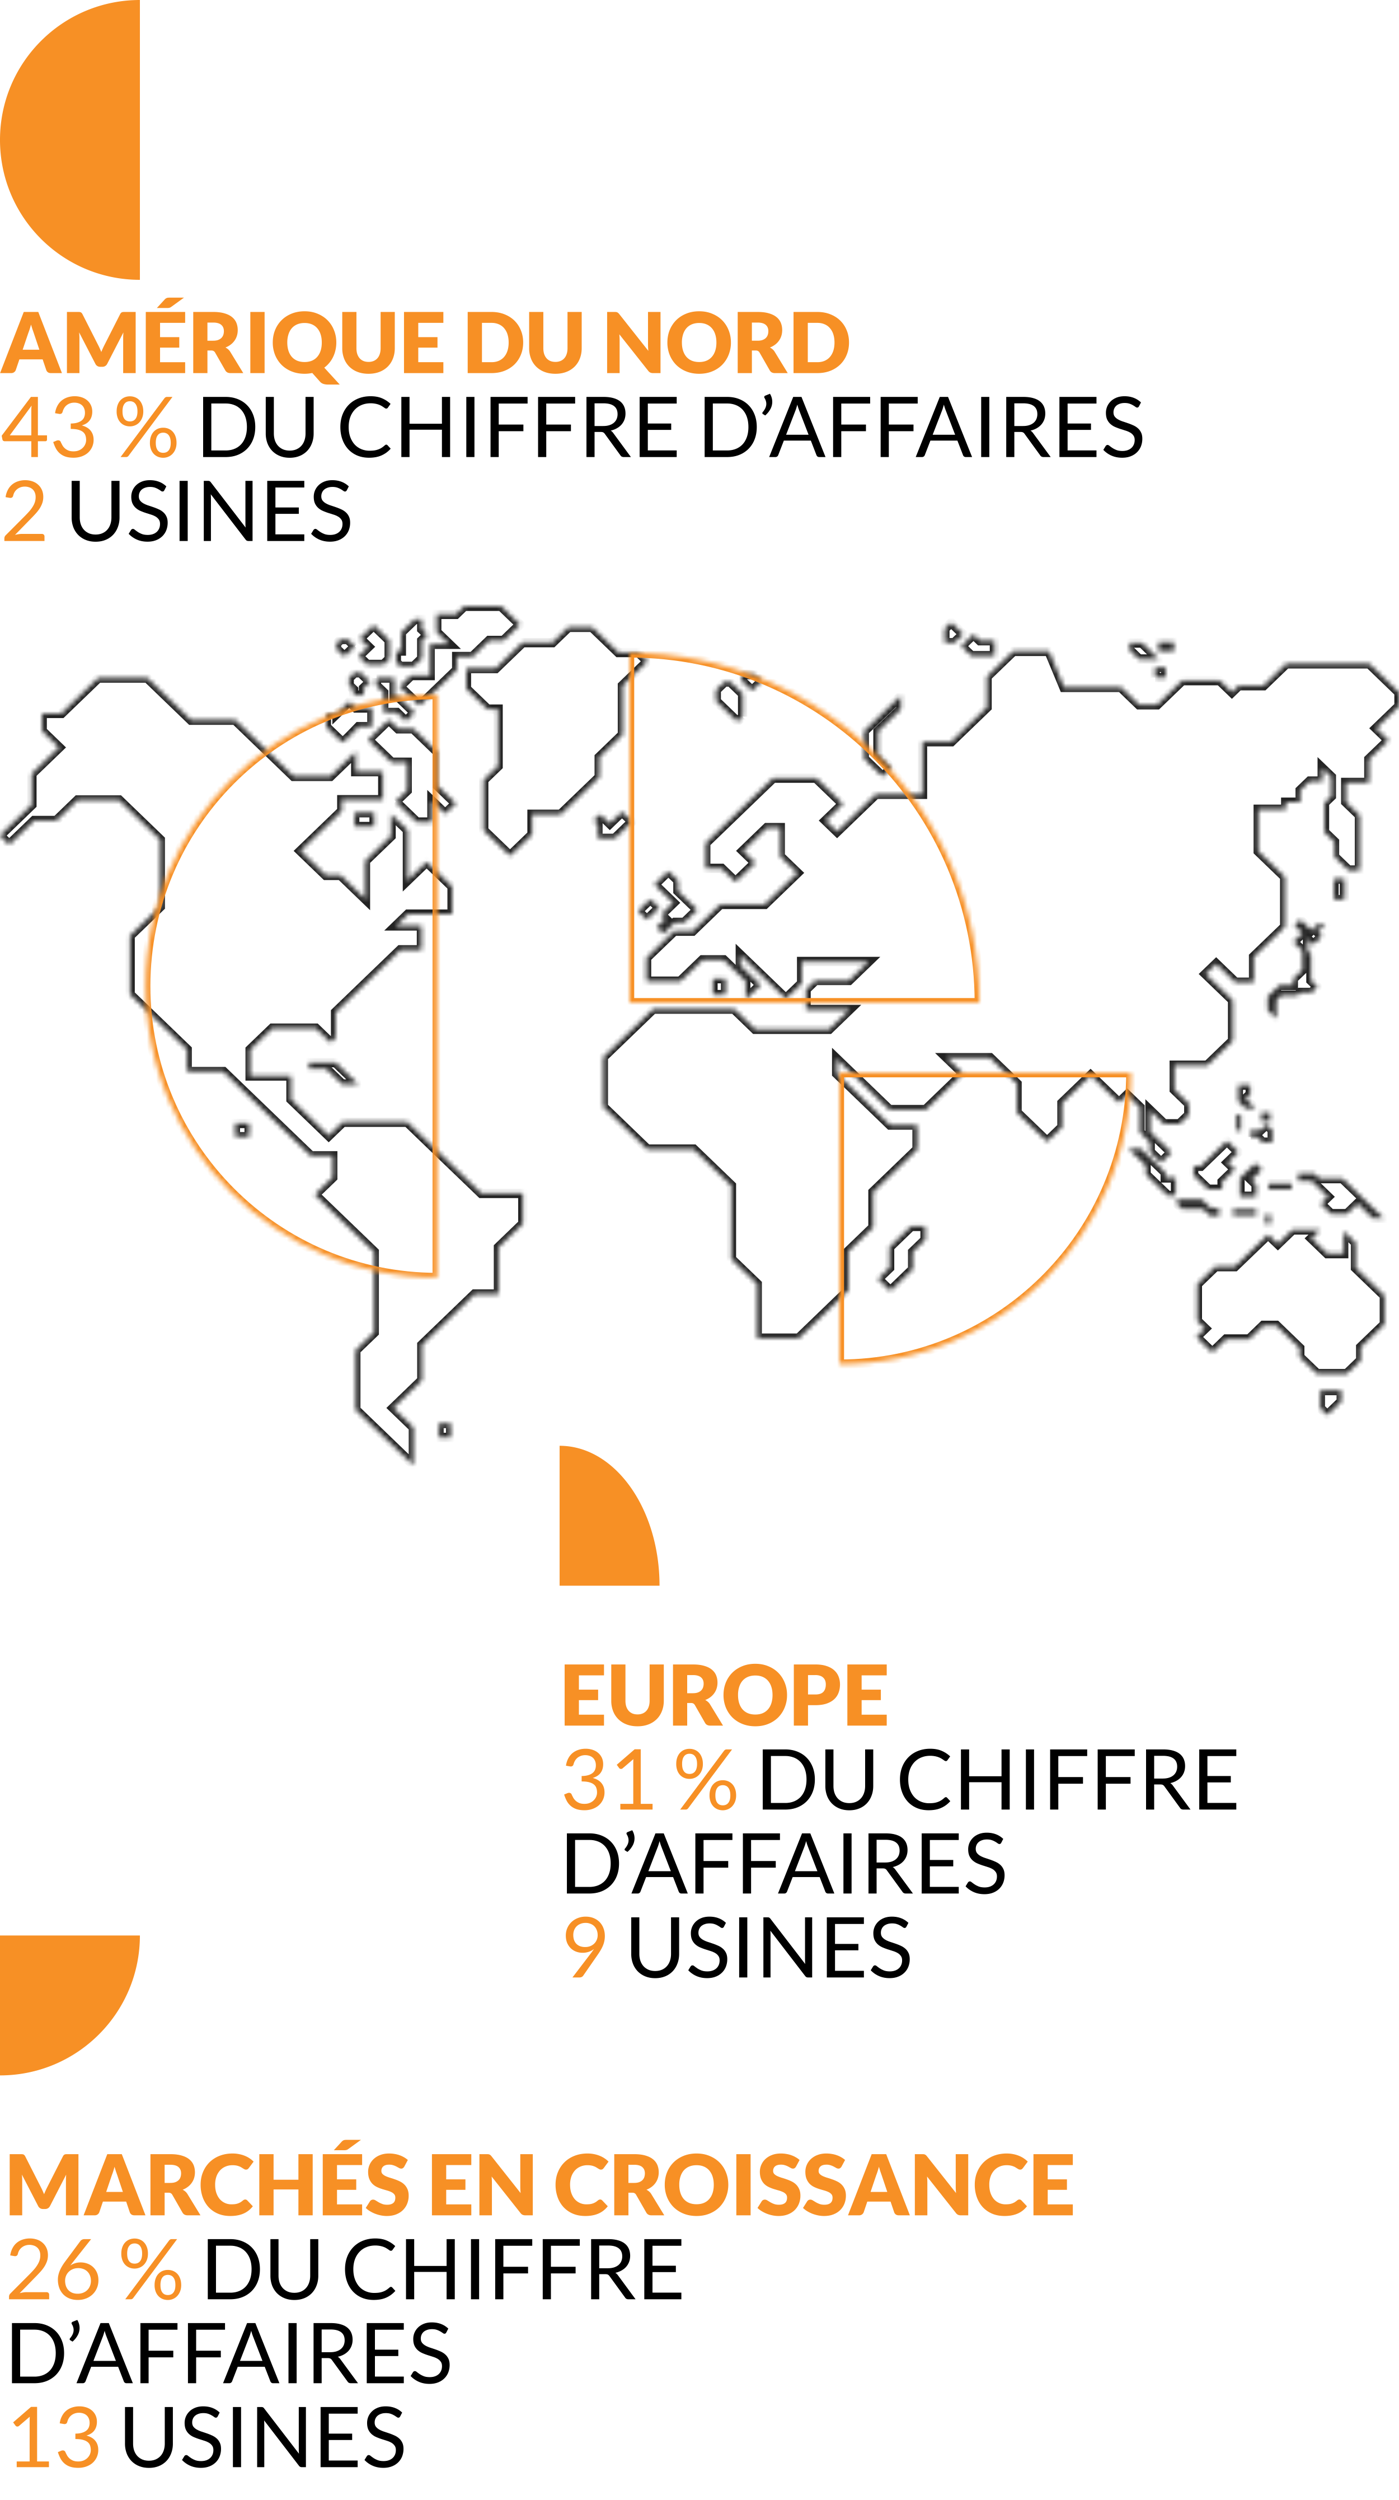 <svg xmlns="http://www.w3.org/2000/svg" fill="none" viewBox="0 0 300 536">
  <mask id="a" fill="#fff">
    <path d="m275.816 142.347-4.863 4.686h-5.316l-1.47 1.421-2.611-2.512h-8.039l-5.372 5.175h-3.911l-3.865-3.726h-12.223l-3.205-7.726h-7.653l-5.626 5.42v6.588l-7.644 7.368h-6.201v11.274h-9.991l-8.322 8.027-2.488-2.399 3.713-3.576-5.73-5.515h-9.217l-14.439 13.918v5.421h3.402l2.969 2.87 4.222-4.065-2.657-2.56 5.164-4.978h2.875v6.145l3.695 3.557-7.003 6.757h-9.538l-5.947 5.741h-3.949l-5.928 5.712v5.016h7.219l4.76-4.583h4.571l4.722 4.555v3.867l3.147-3.039-4.316-4.16v-2.315l9.755 9.401 3.392-3.265v-4.687h14.392l-4.213 4.066h-7.219l-2.008 1.938v4.292h9.359l-4.401 4.244h-15.909l-4.477-4.32h-17.37l-10.669 10.286v10.644l9.416 9.072h9.952l8.096 7.801v15.772l5.532 5.327v11.641h8.879l10.631-10.249v-8.394l5.306-5.119v-7.595l9.453-9.119v-5.213h-5.796l-3.007-2.899-8.426-8.121v-3.2l11.31 10.898h7.766l8.021-7.736-3.516-3.387h9.321l5.778 5.571v6.173l3.1 2.983 3.337 3.219 3.185-3.068v-5.185l6.145-5.929 6.098 5.872 1.734-1.675 2.762 2.663v5.383l2.186 2.108v2.07l2.338 2.25 2.196-2.118-4.571-4.404v-4.658l3.025 2.917h3.299l1.988-1.92v-2.371l-3.119-3.012v-5.26h7.087l5.429-5.242v-8.705l-5.825-5.609 2.3-2.211 4.119 3.971h3.901v-5.467l6.673-6.428v-10.7l-5.674-5.467v-9.016h5.9v-1.515h3.092v-2.569l2.035-1.957h2.696v-2.805l1.96 1.882v4.179l-1.47 1.411v6.249l2.149 2.07v3.209l2.987 2.88h2.357v-11.754l-2.941-2.833v-4.197h4.958v-5.016l4.194-4.037-2.668-2.569L300 151.39v-2.898l-6.371-6.145h-17.813Zm6.06 109.352h-3.487v1.486h2.856l3.553 3.426-1.574 1.515 2.186 2.108h3.459l2.262-2.183 3.271 3.152h2.28l-2.912-2.804-5.89-5.684h-4.958l-1.046-1.016Zm-13.703-7.887h1.46l1.131 1.092h2.046v-2.607l-1.226-1.185-1.347 1.298h-2.055v1.402h-.009Zm2.318-3.444h1.866v-1.797h-1.866v1.797Zm17.813-51.871h-2.243v4.404h2.243v-4.404Zm-80.007-47.91h4.948v-3.2h-3.11l-1.386-1.327-2.582 2.485 2.13 2.042Zm-1.762-4.611-2.564-2.475-1.357 1.308v2.992h2.026l1.895-1.825Zm41.167 9.316h2.271V143.1h-2.271v2.192Zm4.034-7.575h-3.308v1.872h3.308v-1.872Zm-3.308 3.576-3.544-3.416h-2.648v1.477l2.016 1.948h4.176v-.009Zm16.747 101.127h.924v-3.435h-.924v3.435Zm2.922-9.759h-2.545v3.472l1.612 1.553h2.111l-2.196-2.117 1.018-.979v-1.929Zm3.308 29.728h1.037v-1.948h-1.037v1.948Zm5.561-8.592h-4.948v1.176h4.948v-1.176Zm-12.545 6.71h4.948v-1.167h-4.948v1.167Zm4.779-11.067-3.299 3.181v3.877h3.459v-2.522l-1.037-.998 2.272-2.192-1.395-1.346Zm-9.698 11.236h1.894v-1.628h-1.762l-1.914-1.844h-4.919l-.669.649 1.404 1.355h4.448l1.518 1.468Zm-9.642-9.279-5.278-5.091H242l1.781 1.722 1.979 1.911v1.901l2.291 2.202 2.384 2.296h1.64v-3.774h-2.205v-1.167h-.01Zm7.634-1.327h-1.527v1.892l3.139 3.03h2.959v-1.628l2.733-2.635-1.545-1.487 2.299-2.221-2.45-2.362-5.608 5.411Zm19.849-40.202v1.421h-2.978l-2.517 2.428v2.87l1.857 1.788v-3.933l1.103-1.064h3.411l.613-.583h2.441l1.244-1.205-1.404-1.355v-5.599l-.735-.715v-2.617l1.253 1.205 1.838-1.769-.952-.913 1.706-1.637h-1.649l-1.367 1.317-2.366-2.287-1.244 1.195 1.734 1.666-1.96 1.892 1.913 1.844v4.188l-1.941 1.863Zm-86.124-45.246-2.95-2.842v-4.997l4.911-4.734v-2.842l-.01.009-7.832 7.548v5.929l3.94 3.801 1.941-1.872Zm-49.423 31.497.914.885-1.876 1.807 1.405 1.355 2.497-2.4h2.008l2.789-2.691-4.156-4v-2.296l-2.045-1.967-.471.452-2.488 2.399 4.062 3.915-2.639 2.541Zm11.093 17.146h2.695v-3.425h-2.695v3.425Zm10.452-67.182-1.433-1.384-2.921-.122v1.299l2.28 2.192 2.074-1.985Zm-32.789 33.68h1.282l3.723-3.585-2.168-2.089-2.62 2.522-2.045-1.976-1.376 1.327.876.837v2.955h2.328v.009Zm28.698-26.095v-4.903l-2.629-2.532h-1.254l-1.771 1.704v2.409l4.542 4.376 1.112-1.054Zm-20.527 43.515 2.639-2.541-1.894-1.826-2.639 2.541 1.894 1.826Zm52.044 70.231v4.442l-2.46 2.372 2.63 2.541 2.808-2.711 1.96-1.891v-3.755l2.668-2.569v-2.88h-2.997l-4.609 4.451Zm92.372 30.745v3.783l1.489 1.44 2.978-2.87v-2.353h-4.467Zm7.521-31.723-2.516-2.428v4.79H284.6l-3.402-3.275 1.875-1.807h-5.909l-3.139 3.021-2.101-1.995-4.242 4.084-2.874 2.767h-4.166l-3.883 3.745v7.886l1.687 1.628-1.885 1.817 3.412 3.293 2.959-2.861h4.939l3.035-2.926h2.78l5.033 4.856v1.929l3.694 3.557h6.4l2.969-2.861v-2.823l5.07-4.884v-6.136l-6.183-5.957v-5.42h-.009ZM96.444 249.393l-9.105-8.771H73.513l-2.177 2.099-.848.819-8.087-7.793v-5.044h-8.765v-5.665l4.76-4.583h9.33l3.177 3.059 1.055-1.017v-5.477l8.605-8.291 5.278-5.081h4.533v-5.12H84.87l2.61-2.522h9.463v-5.91l-5.457-5.26-4.118 3.971v-10.822l-3.506-3.379v4.696l-5.495 5.289v8.225l-5.316-5.119h-3.195l-5.447-5.252 8.887-8.573v-2.399h8.784v-6.014h-5.796v-4.225l-5.438 5.242h-7.898l-6.352-6.127-6.155-5.928h-9.48l-9.36-9.025H21.064l-7.86 7.575H9.048v3.755l3.666 3.539-5.872 5.655v6.644L0 179.161l1.98 1.911 5.343-5.148h4.769l4.552-4.395h8.907l8.821 8.507v14.38l-6.465 6.23v12.572l9.293 8.959 2.94 2.833v4.752h7.794l18.416 17.749.33.31h4.675v4.659l-3.808 3.67 12.705 12.243v17.335l-3.949 3.801v12.742l12.337 11.896v-8.094l-4.345-4.187 6.164-5.948v-7.585l11.31-10.897h5.117v-10.032l5.231-5.044v-6.494h-8.916l-6.757-6.493Zm-2.3 58.817h2.488v-2.993h-2.488v2.993Zm-8.426-160.998 4.25 4.094 4.383-4.216 3.582-3.454v-2.87h3.393l3.562-3.435h3.082l3.544-3.416-4.062-3.915h-7.898l-1.79 1.731h-4.11v3.802l2.705 2.607H92.24v6.71h-4.08l-2.442 2.362Zm2.988-4.329 1.734-1.675v-3.877l1.244-1.205-1.244-1.195v-2.127h-1.48l-2.893 2.786v3.999h-1.074v2.457l.876.837h2.837Zm-9.971-.423h3.506l1.215-1.167v-4l-3.336-3.218-2.931 2.832 1.828 1.77-2.11 2.032 1.828 1.751Zm6.116 29.417 4.543 4.386h3.223v-4.536l2.846 2.748 2.272-2.184-3.959-3.82v-7.237l-5.145-4.96h-3.252l-1.998-1.919-.189.178-4.231 4.085 2.78 2.672 2.224 2.146h3.355v6.079l-2.469 2.362Zm-4.118-26.491c0 .659-.01 1.591-.01 1.591l1.565 1.505v4.282h2.808l1.923 1.854 1.885-1.816-2.28-2.193-1.33-1.28h-.782v-3.943h-3.78Zm-2.78 3.67v-1.515l1.385-1.336-2.017-1.948h-1.282l-1.16 1.11v1.581l.953.913v1.177h2.12v.018Zm2.261 25.212h-4.147v2.955h4.147v-2.955Zm-29.735 69.46h2.95v-2.842h-2.95v2.842Zm25.636-105.146-1.527-1.468H73.08l-.905.866v1.139l1.687 1.628 2.253-2.165Zm-3.846 14.408h-2.28v2.87s3.27 3.153 3.43 3.304c.16.15 3.478-3.36 3.478-3.36h2.846v-4h-3.44l-1.404-1.355-.453.433-2.177 2.108Zm56.228 9.345 4.977-4.8v-10.558l5.381-5.186-1.951-1.882h-4.316l-5.608-5.401h-5.089l-3.412 3.284h-6.418l-5.768 5.562h-6.268v4.338l1.734 1.666 2.79 2.691h2.262v12.234l-3.082 2.974v10.775l5.646 5.449 4.712-4.546v-4.347h6.154l8.256-7.952v-4.301Zm-62.222 66.806h3.685l3.412 3.294h3.365l-4.76-4.583h-5.702v1.289Z"/>
  </mask>
  <path stroke="#222" stroke-miterlimit="10" stroke-width="2" d="m275.816 142.347-4.863 4.686h-5.316l-1.47 1.421-2.611-2.512h-8.039l-5.372 5.175h-3.911l-3.865-3.726h-12.223l-3.205-7.726h-7.653l-5.626 5.42v6.588l-7.644 7.368h-6.201v11.274h-9.991l-8.322 8.027-2.488-2.399 3.713-3.576-5.73-5.515h-9.217l-14.439 13.918v5.421h3.402l2.969 2.87 4.222-4.065-2.657-2.56 5.164-4.978h2.875v6.145l3.695 3.557-7.003 6.757h-9.538l-5.947 5.741h-3.949l-5.928 5.712v5.016h7.219l4.76-4.583h4.571l4.722 4.555v3.867l3.147-3.039-4.316-4.16v-2.315l9.755 9.401 3.392-3.265v-4.687h14.392l-4.213 4.066h-7.219l-2.008 1.938v4.292h9.359l-4.401 4.244h-15.909l-4.477-4.32h-17.37l-10.669 10.286v10.644l9.416 9.072h9.952l8.096 7.801v15.772l5.532 5.327v11.641h8.879l10.631-10.249v-8.394l5.306-5.119v-7.595l9.453-9.119v-5.213h-5.796l-3.007-2.899-8.426-8.121v-3.2l11.31 10.898h7.766l8.021-7.736-3.516-3.387h9.321l5.778 5.571v6.173l3.1 2.983 3.337 3.219 3.185-3.068v-5.185l6.145-5.929 6.098 5.872 1.734-1.675 2.762 2.663v5.383l2.186 2.108v2.07l2.338 2.25 2.196-2.118-4.571-4.404v-4.658l3.025 2.917h3.299l1.988-1.92v-2.371l-3.119-3.012v-5.26h7.087l5.429-5.242v-8.705l-5.825-5.609 2.3-2.211 4.119 3.971h3.901v-5.467l6.673-6.428v-10.7l-5.674-5.467v-9.016h5.9v-1.515h3.092v-2.569l2.035-1.957h2.696v-2.805l1.96 1.882v4.179l-1.47 1.411v6.249l2.149 2.07v3.209l2.987 2.88h2.357v-11.754l-2.941-2.833v-4.197h4.958v-5.016l4.194-4.037-2.668-2.569L300 151.39v-2.898l-6.371-6.145h-17.813Zm6.06 109.352h-3.487v1.486h2.856l3.553 3.426-1.574 1.515 2.186 2.108h3.459l2.262-2.183 3.271 3.152h2.28l-2.912-2.804-5.89-5.684h-4.958l-1.046-1.016Zm-13.703-7.887h1.46l1.131 1.092h2.046v-2.607l-1.226-1.185-1.347 1.298h-2.055v1.402h-.009Zm2.318-3.444h1.866v-1.797h-1.866v1.797Zm17.813-51.871h-2.243v4.404h2.243v-4.404Zm-80.007-47.91h4.948v-3.2h-3.11l-1.386-1.327-2.582 2.485 2.13 2.042Zm-1.762-4.611-2.564-2.475-1.357 1.308v2.992h2.026l1.895-1.825Zm41.167 9.316h2.271V143.1h-2.271v2.192Zm4.034-7.575h-3.308v1.872h3.308v-1.872Zm-3.308 3.576-3.544-3.416h-2.648v1.477l2.016 1.948h4.176v-.009Zm16.747 101.127h.924v-3.435h-.924v3.435Zm2.922-9.759h-2.545v3.472l1.612 1.553h2.111l-2.196-2.117 1.018-.979v-1.929Zm3.308 29.728h1.037v-1.948h-1.037v1.948Zm5.561-8.592h-4.948v1.176h4.948v-1.176Zm-12.545 6.71h4.948v-1.167h-4.948v1.167Zm4.779-11.067-3.299 3.181v3.877h3.459v-2.522l-1.037-.998 2.272-2.192-1.395-1.346Zm-9.698 11.236h1.894v-1.628h-1.762l-1.914-1.844h-4.919l-.669.649 1.404 1.355h4.448l1.518 1.468Zm-9.642-9.279-5.278-5.091H242l1.781 1.722 1.979 1.911v1.901l2.291 2.202 2.384 2.296h1.64v-3.774h-2.205v-1.167h-.01Zm7.634-1.327h-1.527v1.892l3.139 3.03h2.959v-1.628l2.733-2.635-1.545-1.487 2.299-2.221-2.45-2.362-5.608 5.411Zm19.849-40.202v1.421h-2.978l-2.517 2.428v2.87l1.857 1.788v-3.933l1.103-1.064h3.411l.613-.583h2.441l1.244-1.205-1.404-1.355v-5.599l-.735-.715v-2.617l1.253 1.205 1.838-1.769-.952-.913 1.706-1.637h-1.649l-1.367 1.317-2.366-2.287-1.244 1.195 1.734 1.666-1.96 1.892 1.913 1.844v4.188l-1.941 1.863Zm-86.124-45.246-2.95-2.842v-4.997l4.911-4.734v-2.842l-.01.009-7.832 7.548v5.929l3.94 3.801 1.941-1.872Zm-49.423 31.497.914.885-1.876 1.807 1.405 1.355 2.497-2.4h2.008l2.789-2.691-4.156-4v-2.296l-2.045-1.967-.471.452-2.488 2.399 4.062 3.915-2.639 2.541Zm11.093 17.146h2.695v-3.425h-2.695v3.425Zm10.452-67.182-1.433-1.384-2.921-.122v1.299l2.28 2.192 2.074-1.985Zm-32.789 33.68h1.282l3.723-3.585-2.168-2.089-2.62 2.522-2.045-1.976-1.376 1.327.876.837v2.955h2.328v.009Zm28.698-26.095v-4.903l-2.629-2.532h-1.254l-1.771 1.704v2.409l4.542 4.376 1.112-1.054Zm-20.527 43.515 2.639-2.541-1.894-1.826-2.639 2.541 1.894 1.826Zm52.044 70.231v4.442l-2.46 2.372 2.63 2.541 2.808-2.711 1.96-1.891v-3.755l2.668-2.569v-2.88h-2.997l-4.609 4.451Zm92.372 30.745v3.783l1.489 1.44 2.978-2.87v-2.353h-4.467Zm7.521-31.723-2.516-2.428v4.79H284.6l-3.402-3.275 1.875-1.807h-5.909l-3.139 3.021-2.101-1.995-4.242 4.084-2.874 2.767h-4.166l-3.883 3.745v7.886l1.687 1.628-1.885 1.817 3.412 3.293 2.959-2.861h4.939l3.035-2.926h2.78l5.033 4.856v1.929l3.694 3.557h6.4l2.969-2.861v-2.823l5.07-4.884v-6.136l-6.183-5.957v-5.42h-.009ZM96.444 249.393l-9.105-8.771H73.513l-2.177 2.099-.848.819-8.087-7.793v-5.044h-8.765v-5.665l4.76-4.583h9.33l3.177 3.059 1.055-1.017v-5.477l8.605-8.291 5.278-5.081h4.533v-5.12H84.87l2.61-2.522h9.463v-5.91l-5.457-5.26-4.118 3.971v-10.822l-3.506-3.379v4.696l-5.495 5.289v8.225l-5.316-5.119h-3.195l-5.447-5.252 8.887-8.573v-2.399h8.784v-6.014h-5.796v-4.225l-5.438 5.242h-7.898l-6.352-6.127-6.155-5.928h-9.48l-9.36-9.025H21.064l-7.86 7.575H9.048v3.755l3.666 3.539-5.872 5.655v6.644L0 179.161l1.98 1.911 5.343-5.148h4.769l4.552-4.395h8.907l8.821 8.507v14.38l-6.465 6.23v12.572l9.293 8.959 2.94 2.833v4.752h7.794l18.416 17.749.33.31h4.675v4.659l-3.808 3.67 12.705 12.243v17.335l-3.949 3.801v12.742l12.337 11.896v-8.094l-4.345-4.187 6.164-5.948v-7.585l11.31-10.897h5.117v-10.032l5.231-5.044v-6.494h-8.916l-6.757-6.493Zm-2.3 58.817h2.488v-2.993h-2.488v2.993Zm-8.426-160.998 4.25 4.094 4.383-4.216 3.582-3.454v-2.87h3.393l3.562-3.435h3.082l3.544-3.416-4.062-3.915h-7.898l-1.79 1.731h-4.11v3.802l2.705 2.607H92.24v6.71h-4.08l-2.442 2.362Zm2.988-4.329 1.734-1.675v-3.877l1.244-1.205-1.244-1.195v-2.127h-1.48l-2.893 2.786v3.999h-1.074v2.457l.876.837h2.837Zm-9.971-.423h3.506l1.215-1.167v-4l-3.336-3.218-2.931 2.832 1.828 1.77-2.11 2.032 1.828 1.751Zm6.116 29.417 4.543 4.386h3.223v-4.536l2.846 2.748 2.272-2.184-3.959-3.82v-7.237l-5.145-4.96h-3.252l-1.998-1.919-.189.178-4.231 4.085 2.78 2.672 2.224 2.146h3.355v6.079l-2.469 2.362Zm-4.118-26.491c0 .659-.01 1.591-.01 1.591l1.565 1.505v4.282h2.808l1.923 1.854 1.885-1.816-2.28-2.193-1.33-1.28h-.782v-3.943h-3.78Zm-2.78 3.67v-1.515l1.385-1.336-2.017-1.948h-1.282l-1.16 1.11v1.581l.953.913v1.177h2.12v.018Zm2.261 25.212h-4.147v2.955h4.147v-2.955Zm-29.735 69.46h2.95v-2.842h-2.95v2.842Zm25.636-105.146-1.527-1.468H73.08l-.905.866v1.139l1.687 1.628 2.253-2.165Zm-3.846 14.408h-2.28v2.87s3.27 3.153 3.43 3.304c.16.15 3.478-3.36 3.478-3.36h2.846v-4h-3.44l-1.404-1.355-.453.433-2.177 2.108Zm56.228 9.345 4.977-4.8v-10.558l5.381-5.186-1.951-1.882h-4.316l-5.608-5.401h-5.089l-3.412 3.284h-6.418l-5.768 5.562h-6.268v4.338l1.734 1.666 2.79 2.691h2.262v12.234l-3.082 2.974v10.775l5.646 5.449 4.712-4.546v-4.347h6.154l8.256-7.952v-4.301Zm-62.222 66.806h3.685l3.412 3.294h3.365l-4.76-4.583h-5.702v1.289Z" mask="url(#a)"/>
  <mask id="b" fill="#fff">
    <path d="M93.75 148.918v125c-34.518 0-62.5-27.982-62.5-62.5s27.982-62.5 62.5-62.5Z"/>
  </mask>
  <path fill="#F79025" d="M93.75 148.918h1v-1h-1v1Zm0 125v1h1v-1h-1Zm0-1c-33.965 0-61.5-27.535-61.5-61.5h-2c0 35.07 28.43 63.5 63.5 63.5v-2Zm-61.5-61.5c0-33.966 27.535-61.5 61.5-61.5v-2c-35.07 0-63.5 28.43-63.5 63.5h2Zm60.5-62.5v125h2v-125h-2Z" mask="url(#b)"/>
  <mask id="c" fill="#fff">
    <path d="M210 215h-75v-75c41.421 0 75 33.579 75 75Z"/>
  </mask>
  <path fill="#F79025" d="M210 215v1h1v-1h-1Zm-75-75v-1h-1v1h1Zm0 75h-1v1h1v-1Zm0-74c40.869 0 74 33.131 74 74h2c0-41.974-34.026-76-76-76v2Zm75 73h-75v2h75v-2Zm-74 1v-75h-2v75h2Z" mask="url(#c)"/>
  <mask id="d" fill="#fff">
    <path d="M242.5 230H180v62.5c34.518 0 62.5-27.982 62.5-62.5Z"/>
  </mask>
  <path fill="#F79025" d="M242.5 230v-1h1v1h-1ZM180 292.5v1h-1v-1h1Zm0-62.5h-1v-1h1v1Zm0 61.5c33.966 0 61.5-27.535 61.5-61.5h2c0 35.07-28.43 63.5-63.5 63.5v-2Zm62.5-60.5H180v-2h62.5v2Zm-61.5-1v62.5h-2V230h2Z" mask="url(#d)"/>
  <path fill="#F79025" d="M30 0v60C13.431 60 0 46.569 0 30 0 13.431 13.431 0 30 0ZM13.284 80h-2.358c-.264 0-.483-.06-.657-.18a.987.987 0 0 1-.351-.477l-.774-2.286H4.158l-.774 2.286a1.026 1.026 0 0 1-.99.657H.018l5.076-13.113h3.114L13.284 80ZM4.86 74.987h3.582l-1.206-3.591a89.198 89.198 0 0 0-.279-.801 26.503 26.503 0 0 1-.306-1.008c-.096.366-.195.705-.297 1.017a14.56 14.56 0 0 1-.288.81L4.86 74.987Zm16.197-.981c.12.228.234.465.341.71.114.247.223.499.325.757a16.513 16.513 0 0 1 .675-1.494l3.366-6.624c.06-.114.12-.201.18-.261a.62.62 0 0 1 .216-.144.876.876 0 0 1 .26-.054 6.05 6.05 0 0 1 .351-.01h2.322V80h-2.681v-7.542c0-.366.018-.762.053-1.188l-3.474 6.74c-.107.21-.255.37-.44.478-.18.108-.387.162-.621.162h-.415c-.233 0-.444-.054-.63-.162a1.155 1.155 0 0 1-.432-.477l-3.491-6.75a11.149 11.149 0 0 1 .072 1.197V80h-2.682V66.887h2.322c.131 0 .245.003.341.009a.898.898 0 0 1 .27.054.54.54 0 0 1 .207.144c.066.06.13.147.19.26l3.375 6.652Zm18.647-7.12v2.34h-5.382v3.06h4.122v2.25h-4.122v3.124h5.382V80h-8.442V66.887h8.442Zm-.252-3.068-2.655 1.926a1.42 1.42 0 0 1-.441.243c-.132.036-.3.054-.504.054h-2.214l1.629-1.773c.078-.09.153-.162.225-.216a1.002 1.002 0 0 1 .522-.216c.102-.012.222-.018.36-.018h3.078Zm5.03 11.33V80h-3.043V66.887h4.266c.948 0 1.755.099 2.421.297.672.192 1.218.462 1.638.81.426.348.735.759.927 1.233.192.474.288.99.288 1.548 0 .426-.057.828-.17 1.206a3.65 3.65 0 0 1-.514 1.053 3.846 3.846 0 0 1-.828.855 4.318 4.318 0 0 1-1.125.62c.204.103.393.229.567.379.18.15.336.333.468.549L52.167 80h-2.754c-.51 0-.876-.192-1.098-.576l-2.178-3.807a.905.905 0 0 0-.342-.36c-.126-.072-.306-.108-.54-.108h-.774Zm0-2.096h1.223c.414 0 .765-.051 1.053-.153.294-.108.534-.255.72-.441.186-.186.321-.402.405-.648.084-.252.126-.522.126-.81 0-.576-.189-1.026-.567-1.35-.372-.324-.95-.486-1.737-.486h-1.224v3.888ZM56.74 80h-3.06V66.887h3.06V80Zm15.378-6.561a7.25 7.25 0 0 1-.18 1.629 6.542 6.542 0 0 1-.504 1.458 5.994 5.994 0 0 1-.81 1.269c-.318.39-.681.735-1.09 1.035l3.322 3.627h-2.502c-.36 0-.687-.045-.981-.135a1.617 1.617 0 0 1-.783-.522l-1.63-1.827a8.768 8.768 0 0 1-.81.126 7.56 7.56 0 0 1-.836.045c-1.02 0-1.95-.171-2.79-.513a6.458 6.458 0 0 1-2.16-1.413 6.486 6.486 0 0 1-1.386-2.133 7.105 7.105 0 0 1-.486-2.646c0-.948.162-1.83.486-2.646a6.385 6.385 0 0 1 1.386-2.124c.6-.6 1.32-1.071 2.16-1.413.84-.342 1.77-.513 2.79-.513s1.947.174 2.78.522c.84.342 1.558.813 2.152 1.413a6.272 6.272 0 0 1 1.377 2.124c.33.816.495 1.695.495 2.637Zm-3.114 0c0-.648-.084-1.23-.252-1.746a3.665 3.665 0 0 0-.73-1.323 3.084 3.084 0 0 0-1.151-.828c-.456-.192-.975-.288-1.557-.288-.588 0-1.113.096-1.575.288a3.165 3.165 0 0 0-1.161.828c-.312.36-.552.8-.72 1.323a5.627 5.627 0 0 0-.252 1.746c0 .654.084 1.242.252 1.764.168.516.408.954.72 1.314.318.36.705.636 1.16.828.463.186.988.279 1.576.279.582 0 1.1-.093 1.557-.28a3.07 3.07 0 0 0 1.152-.827c.318-.36.56-.798.729-1.314.168-.522.252-1.11.252-1.764Zm10.022 4.158a2.82 2.82 0 0 0 1.09-.198c.323-.138.596-.333.818-.585.222-.252.39-.558.504-.918.12-.366.18-.78.18-1.242v-7.767h3.042v7.767c0 .804-.132 1.542-.396 2.214a4.914 4.914 0 0 1-1.116 1.737 5.056 5.056 0 0 1-1.773 1.134c-.696.27-1.479.405-2.349.405-.876 0-1.662-.135-2.358-.405a5.056 5.056 0 0 1-1.773-1.134 4.914 4.914 0 0 1-1.116-1.737 6.129 6.129 0 0 1-.387-2.214v-7.767h3.042v7.758c0 .462.057.876.171 1.242.12.36.291.669.513.927.222.252.492.447.81.585.324.132.69.198 1.098.198Zm16.049-10.71v2.34h-5.382v3.06h4.122v2.25h-4.122v3.123h5.382V80h-8.442V66.887h8.442Zm17.114 6.552c0 .948-.165 1.824-.495 2.628a6.141 6.141 0 0 1-1.377 2.079 6.347 6.347 0 0 1-2.151 1.368c-.834.324-1.761.486-2.781.486h-5.094V66.887h5.094c1.02 0 1.947.165 2.781.495.84.33 1.557.786 2.151 1.368a6.026 6.026 0 0 1 1.377 2.079c.33.798.495 1.668.495 2.61Zm-3.114 0c0-.648-.084-1.233-.252-1.755a3.665 3.665 0 0 0-.729-1.323 3.04 3.04 0 0 0-1.152-.837c-.456-.198-.975-.297-1.557-.297h-2.034v8.433h2.034c.582 0 1.101-.096 1.557-.288.456-.198.84-.477 1.152-.837.318-.366.561-.81.729-1.332.168-.522.252-1.11.252-1.764Zm10.029 4.158a2.82 2.82 0 0 0 1.089-.198c.324-.138.597-.333.819-.585.222-.252.39-.558.504-.918.12-.366.18-.78.18-1.242v-7.767h3.042v7.767c0 .804-.132 1.542-.396 2.214a4.914 4.914 0 0 1-1.116 1.737 5.056 5.056 0 0 1-1.773 1.134c-.696.27-1.479.405-2.349.405-.876 0-1.662-.135-2.358-.405a5.056 5.056 0 0 1-1.773-1.134 4.914 4.914 0 0 1-1.116-1.737 6.129 6.129 0 0 1-.387-2.214v-7.767h3.042v7.758c0 .462.057.876.171 1.242.12.36.291.669.513.927.222.252.492.447.81.585.324.132.69.198 1.098.198Zm12.689-10.71c.132 0 .243.006.333.018.09.012.171.036.243.072.072.03.141.075.207.135.066.06.141.14.225.243l6.228 7.875a16.74 16.74 0 0 1-.054-.73c-.012-.24-.018-.464-.018-.674v-6.94h2.682V80h-1.584a1.46 1.46 0 0 1-.594-.108 1.271 1.271 0 0 1-.468-.396l-6.183-7.812c.018.228.033.453.045.675.012.216.018.42.018.612V80h-2.682V66.887h1.602Zm24.946 6.552a6.99 6.99 0 0 1-.495 2.646 6.37 6.37 0 0 1-1.377 2.133 6.359 6.359 0 0 1-2.151 1.413c-.834.342-1.761.513-2.781.513-1.02 0-1.95-.171-2.79-.513a6.458 6.458 0 0 1-2.16-1.413 6.486 6.486 0 0 1-1.386-2.133 7.105 7.105 0 0 1-.486-2.646c0-.948.162-1.83.486-2.646a6.385 6.385 0 0 1 1.386-2.124c.6-.6 1.32-1.071 2.16-1.413.84-.342 1.77-.513 2.79-.513s1.947.174 2.781.522c.84.342 1.557.813 2.151 1.413a6.272 6.272 0 0 1 1.377 2.124c.33.816.495 1.695.495 2.637Zm-3.114 0c0-.648-.084-1.23-.252-1.746a3.665 3.665 0 0 0-.729-1.323 3.084 3.084 0 0 0-1.152-.828c-.456-.192-.975-.288-1.557-.288-.588 0-1.113.096-1.575.288a3.165 3.165 0 0 0-1.161.828c-.312.36-.552.8-.72 1.323a5.627 5.627 0 0 0-.252 1.746c0 .654.084 1.242.252 1.764.168.516.408.954.72 1.314.318.36.705.636 1.161.828.462.186.987.279 1.575.279.582 0 1.101-.093 1.557-.28a3.07 3.07 0 0 0 1.152-.827c.318-.36.561-.798.729-1.314.168-.522.252-1.11.252-1.764Zm7.61 1.71v4.85h-3.042V66.888h4.266c.948 0 1.755.099 2.421.297.672.192 1.218.462 1.638.81.426.348.735.759.927 1.233.192.474.288.99.288 1.548 0 .426-.057.828-.171 1.206a3.65 3.65 0 0 1-.513 1.053 3.846 3.846 0 0 1-.828.855 4.318 4.318 0 0 1-1.125.62c.204.103.393.229.567.379.18.15.336.333.468.549l2.79 4.563h-2.754c-.51 0-.876-.192-1.098-.576l-2.178-3.807a.905.905 0 0 0-.342-.36c-.126-.072-.306-.108-.54-.108h-.774Zm0-2.097h1.224c.414 0 .765-.051 1.053-.153.294-.108.534-.255.72-.441.186-.186.321-.402.405-.648.084-.252.126-.522.126-.81 0-.576-.189-1.026-.567-1.35-.372-.324-.951-.486-1.737-.486h-1.224v3.888Zm20.827.387c0 .948-.165 1.824-.495 2.628a6.141 6.141 0 0 1-1.377 2.079 6.347 6.347 0 0 1-2.151 1.368c-.834.324-1.761.486-2.781.486h-5.094V66.887h5.094c1.02 0 1.947.165 2.781.495.84.33 1.557.786 2.151 1.368a6.026 6.026 0 0 1 1.377 2.079c.33.798.495 1.668.495 2.61Zm-3.114 0c0-.648-.084-1.233-.252-1.755a3.665 3.665 0 0 0-.729-1.323 3.04 3.04 0 0 0-1.152-.837c-.456-.198-.975-.297-1.557-.297h-2.034v8.433h2.034c.582 0 1.101-.096 1.557-.288.456-.198.84-.477 1.152-.837.318-.366.561-.81.729-1.332.168-.522.252-1.11.252-1.764ZM8.127 93.347h1.953v.918c0 .096-.03.177-.09.243-.054.066-.141.099-.261.099H8.127V98H6.714v-3.393H.999a.518.518 0 0 1-.315-.1.483.483 0 0 1-.162-.26l-.162-.82 6.273-8.324h1.494v8.244Zm-1.413-5.32c0-.155.003-.323.009-.503.012-.18.033-.366.063-.558l-4.689 6.38h4.617v-5.318Zm9.307-3.068a4.7 4.7 0 0 1 1.512.234c.462.156.858.378 1.188.666.336.288.597.636.783 1.044.186.408.28.86.28 1.359 0 .408-.055.774-.163 1.098a2.603 2.603 0 0 1-1.152 1.458 3.94 3.94 0 0 1-.927.405c.84.222 1.47.594 1.89 1.116.426.522.64 1.176.64 1.962a3.65 3.65 0 0 1-1.26 2.817c-.39.33-.847.585-1.369.765a5.178 5.178 0 0 1-1.665.26c-.684 0-1.269-.083-1.755-.251a3.698 3.698 0 0 1-1.233-.711 3.784 3.784 0 0 1-.828-1.062 8.144 8.144 0 0 1-.549-1.341l.684-.288a.953.953 0 0 1 .378-.081.6.6 0 0 1 .315.08.459.459 0 0 1 .216.235c.012.024.024.05.036.08.012.025.024.052.036.082.084.174.186.372.306.594.12.216.282.42.486.612.204.192.456.354.756.486.306.132.684.198 1.134.198.45 0 .843-.072 1.18-.216.341-.15.623-.342.845-.576a2.36 2.36 0 0 0 .513-.783 2.31 2.31 0 0 0 .171-.855c0-.348-.048-.666-.144-.954a1.597 1.597 0 0 0-.504-.747c-.24-.21-.576-.375-1.008-.495-.426-.12-.975-.18-1.647-.18v-1.161c.546-.006 1.011-.066 1.395-.18.39-.114.708-.27.954-.468s.423-.435.531-.711c.114-.276.171-.582.171-.918 0-.372-.06-.696-.18-.972a1.824 1.824 0 0 0-.477-.684 2.01 2.01 0 0 0-.729-.405 2.888 2.888 0 0 0-.9-.135c-.324 0-.624.048-.9.144a2.447 2.447 0 0 0-.738.405c-.21.168-.387.372-.53.612a2.798 2.798 0 0 0-.325.765c-.048.174-.12.3-.216.378a.566.566 0 0 1-.369.117h-.099a2.013 2.013 0 0 0-.108-.018l-.837-.144a4.695 4.695 0 0 1 .486-1.557c.24-.456.543-.837.91-1.143a3.894 3.894 0 0 1 1.268-.693 4.81 4.81 0 0 1 1.548-.243Zm14.705 3.258c0 .504-.078.957-.234 1.359a3.062 3.062 0 0 1-.63 1.008c-.258.27-.56.477-.909.62a2.82 2.82 0 0 1-1.089.217c-.408 0-.786-.072-1.134-.216a2.66 2.66 0 0 1-.9-.621 2.912 2.912 0 0 1-.603-1.008 4.012 4.012 0 0 1-.216-1.36c0-.515.072-.974.216-1.376.144-.402.345-.741.603-1.017.258-.276.558-.486.9-.63a2.937 2.937 0 0 1 1.134-.216c.402 0 .777.072 1.125.216.354.144.657.354.91.63.257.276.458.615.602 1.017.15.402.225.86.225 1.377Zm-1.25 0c0-.396-.043-.732-.127-1.008a1.84 1.84 0 0 0-.35-.675 1.229 1.229 0 0 0-.514-.387 1.634 1.634 0 0 0-.62-.117c-.223 0-.433.039-.63.117-.193.078-.36.207-.505.387a1.927 1.927 0 0 0-.342.675 3.751 3.751 0 0 0-.117 1.008c0 .39.04.723.117.999.084.27.198.492.342.666.144.168.312.29.504.369.198.072.408.108.63.108.222 0 .43-.036.621-.108.198-.078.37-.201.513-.37.15-.173.267-.395.351-.665a3.46 3.46 0 0 0 .126-1Zm5.76-2.79a.983.983 0 0 1 .242-.234c.09-.06.207-.09.351-.09h1.152l-9.423 12.636a.723.723 0 0 1-.216.189.589.589 0 0 1-.297.072h-1.188l9.378-12.573Zm2.618 9.53c0 .505-.078.955-.234 1.35a3.062 3.062 0 0 1-.63 1.009c-.258.27-.56.477-.909.62a2.755 2.755 0 0 1-1.08.217c-.408 0-.786-.072-1.134-.216a2.66 2.66 0 0 1-.9-.621 2.912 2.912 0 0 1-.603-1.008 3.934 3.934 0 0 1-.216-1.35c0-.516.072-.975.216-1.377.144-.408.345-.75.603-1.026s.558-.486.9-.63a2.937 2.937 0 0 1 1.134-.216c.402 0 .777.072 1.125.216.348.144.651.354.91.63.257.276.458.618.602 1.026.144.402.216.86.216 1.377Zm-1.242 0c0-.395-.042-.731-.126-1.007a1.837 1.837 0 0 0-.35-.684 1.258 1.258 0 0 0-.514-.378 1.634 1.634 0 0 0-.62-.117c-.223 0-.433.039-.63.117-.193.078-.36.204-.505.378a1.922 1.922 0 0 0-.342.684 3.751 3.751 0 0 0-.117 1.008c0 .39.04.72.117.99.084.27.198.492.342.666.144.168.312.29.504.369.198.072.408.108.63.108.222 0 .43-.036.621-.108.198-.078.37-.201.513-.37.15-.173.267-.395.351-.665.084-.27.126-.6.126-.99ZM5.41 102.96a4.7 4.7 0 0 1 1.53.243c.474.162.882.399 1.224.711.348.306.621.681.819 1.125.198.444.297.948.297 1.512 0 .48-.072.924-.216 1.332a5.534 5.534 0 0 1-.585 1.179 8.828 8.828 0 0 1-.855 1.089c-.318.348-.657.705-1.017 1.071l-3.393 3.474c.24-.066.483-.117.729-.153.246-.042.483-.063.711-.063h4.32a.56.56 0 0 1 .414.153.536.536 0 0 1 .153.396V116H.936v-.549c0-.114.021-.231.063-.351a.992.992 0 0 1 .225-.333l4.131-4.149c.342-.348.654-.681.936-.999.282-.324.522-.648.72-.972.204-.324.36-.651.468-.981a3.48 3.48 0 0 0 .162-1.071c0-.378-.06-.708-.18-.99a1.917 1.917 0 0 0-.495-.711 2.028 2.028 0 0 0-.738-.414 2.802 2.802 0 0 0-.909-.144c-.324 0-.624.048-.9.144a2.447 2.447 0 0 0-1.278 1.008 2.429 2.429 0 0 0-.306.774c-.048.174-.12.3-.216.378a.58.58 0 0 1-.378.117h-.099a2.013 2.013 0 0 0-.108-.018l-.837-.144a4.695 4.695 0 0 1 .486-1.557c.24-.456.543-.837.909-1.143a3.894 3.894 0 0 1 1.269-.693 4.81 4.81 0 0 1 1.548-.243Z"/>
  <path fill="#000" d="M54.738 91.556c0 .966-.153 1.845-.459 2.637a5.848 5.848 0 0 1-1.296 2.034 5.831 5.831 0 0 1-2.007 1.314c-.78.306-1.644.459-2.592.459H43.56V85.103h4.824c.948 0 1.812.156 2.592.468.78.306 1.45.744 2.007 1.314.558.564.99 1.242 1.296 2.034.306.792.46 1.67.46 2.637Zm-1.79 0c0-.792-.109-1.5-.325-2.124a4.476 4.476 0 0 0-.918-1.584 3.915 3.915 0 0 0-1.44-.99 4.977 4.977 0 0 0-1.88-.342h-3.07v10.07h3.07c.69 0 1.316-.113 1.88-.341a3.967 3.967 0 0 0 1.44-.981c.396-.432.702-.96.918-1.584.216-.624.324-1.332.324-2.124Zm9.178 5.058c.534 0 1.01-.09 1.43-.27.42-.18.775-.432 1.063-.756.294-.324.516-.711.666-1.161.156-.45.234-.945.234-1.485v-7.84h1.737v7.84c0 .744-.12 1.434-.36 2.07a4.767 4.767 0 0 1-1.017 1.656 4.634 4.634 0 0 1-1.611 1.089c-.636.264-1.35.396-2.142.396-.792 0-1.506-.132-2.142-.396a4.728 4.728 0 0 1-1.62-1.09 4.878 4.878 0 0 1-1.026-1.655 5.95 5.95 0 0 1-.351-2.07v-7.84h1.737v7.83c0 .54.075 1.036.225 1.486.156.45.378.837.666 1.16.294.325.65.58 1.07.766.427.18.907.27 1.44.27Zm20.706-1.278c.096 0 .183.039.26.117l.685.747a5.507 5.507 0 0 1-1.926 1.43c-.75.343-1.656.514-2.718.514-.93 0-1.773-.16-2.53-.477a5.622 5.622 0 0 1-1.934-1.35 6.152 6.152 0 0 1-1.242-2.088c-.294-.81-.441-1.701-.441-2.673s.156-1.863.468-2.673a6.163 6.163 0 0 1 1.332-2.088 5.897 5.897 0 0 1 2.043-1.35c.798-.324 1.677-.486 2.637-.486.948 0 1.764.147 2.448.44.69.295 1.302.694 1.836 1.198l-.567.8a.702.702 0 0 1-.144.154.422.422 0 0 1-.234.054.495.495 0 0 1-.252-.081l-.306-.216a6.7 6.7 0 0 0-.423-.27 3.707 3.707 0 0 0-.576-.27 4.49 4.49 0 0 0-.774-.207 5.125 5.125 0 0 0-1.017-.09c-.69 0-1.323.12-1.9.36a4.2 4.2 0 0 0-1.475 1.008 4.661 4.661 0 0 0-.972 1.602c-.228.63-.342 1.335-.342 2.115 0 .804.114 1.52.342 2.15.234.63.549 1.165.945 1.603.402.432.876.762 1.422.99a4.531 4.531 0 0 0 1.764.342c.384 0 .729-.021 1.035-.063a4.36 4.36 0 0 0 .846-.216c.264-.096.507-.216.729-.36.228-.15.456-.327.684-.531.102-.09.2-.135.297-.135ZM96.522 98h-1.755v-5.868h-6.948V98h-1.755V85.103h1.755v5.75h6.948v-5.75h1.755V98Zm5.218 0h-1.746V85.103h1.746V98Zm11.396-12.897v1.422h-6.192v4.509h5.292v1.422h-5.292V98h-1.755V85.103h7.947Zm10.195 0v1.422h-6.192v4.509h5.292v1.422h-5.292V98h-1.755V85.103h7.947Zm4.166 7.515V98h-1.737V85.103h3.645c.816 0 1.521.084 2.115.252.594.162 1.083.399 1.467.71.39.313.678.69.864 1.135.186.438.279.93.279 1.476 0 .456-.072.882-.216 1.278a3.385 3.385 0 0 1-.63 1.07c-.27.313-.603.58-.999.802-.39.222-.834.39-1.332.504.216.126.408.309.576.549l3.762 5.12h-1.548c-.318 0-.552-.122-.702-.368l-3.348-4.608a.93.93 0 0 0-.333-.306c-.12-.066-.3-.1-.54-.1h-1.323Zm0-1.27h1.827c.51 0 .957-.06 1.341-.18.39-.125.714-.3.972-.521.264-.228.462-.498.594-.81a2.63 2.63 0 0 0 .198-1.035c0-.768-.255-1.347-.765-1.737-.504-.39-1.257-.585-2.259-.585h-1.908v4.869Zm17.614-6.245v1.422h-6.192v4.284h5.013v1.368h-5.013v4.4h6.192V98h-7.947V85.103h7.947Zm17.17 6.453c0 .966-.153 1.845-.459 2.637a5.848 5.848 0 0 1-1.296 2.034 5.831 5.831 0 0 1-2.007 1.314c-.78.306-1.644.459-2.592.459h-4.824V85.103h4.824c.948 0 1.812.156 2.592.468.78.306 1.449.744 2.007 1.314.558.564.99 1.242 1.296 2.034.306.792.459 1.67.459 2.637Zm-1.791 0c0-.792-.108-1.5-.324-2.124a4.476 4.476 0 0 0-.918-1.584 3.915 3.915 0 0 0-1.44-.99 4.977 4.977 0 0 0-1.881-.342h-3.069v10.07h3.069c.69 0 1.317-.113 1.881-.341a3.967 3.967 0 0 0 1.44-.981c.396-.432.702-.96.918-1.584.216-.624.324-1.332.324-2.124Zm4.617-7.128a3.293 3.293 0 0 1 .495 1.728 3.24 3.24 0 0 1-.405 1.566 4.864 4.864 0 0 1-1.107 1.359l-.495-.306a.26.26 0 0 1-.099-.1.34.34 0 0 1-.018-.107c0-.084.03-.156.09-.216.096-.114.189-.237.279-.37.09-.137.171-.278.243-.422.072-.15.129-.306.171-.468a2.037 2.037 0 0 0-.027-1.107 2.505 2.505 0 0 0-.288-.648.366.366 0 0 1-.063-.198c0-.144.081-.25.243-.315l.981-.396ZM177.025 98h-1.35a.58.58 0 0 1-.378-.117.72.72 0 0 1-.216-.297l-1.206-3.114h-5.787l-1.206 3.114a.703.703 0 0 1-.216.288.575.575 0 0 1-.378.126h-1.35l5.157-12.897h1.773L177.025 98Zm-8.451-4.788h4.815l-2.025-5.247a9.806 9.806 0 0 1-.387-1.215c-.066.246-.132.474-.198.684-.06.204-.12.384-.18.54l-2.025 5.238Zm18.021-8.11v1.423h-6.192v4.509h5.292v1.422h-5.292V98h-1.755V85.103h7.947Zm10.195 0v1.423h-6.192v4.509h5.292v1.422h-5.292V98h-1.755V85.103h7.947ZM208.454 98h-1.35a.58.58 0 0 1-.378-.117.72.72 0 0 1-.216-.297l-1.206-3.114h-5.787l-1.206 3.114a.703.703 0 0 1-.216.288.575.575 0 0 1-.378.126h-1.35l5.157-12.897h1.773L208.454 98Zm-8.451-4.788h4.815l-2.025-5.247a9.806 9.806 0 0 1-.387-1.215c-.066.246-.132.474-.198.684-.06.204-.12.384-.18.54l-2.025 5.238ZM212.148 98h-1.746V85.103h1.746V98Zm5.366-5.382V98h-1.737V85.103h3.645c.816 0 1.521.084 2.115.252.594.162 1.083.399 1.467.71.39.313.678.69.864 1.135.186.438.279.93.279 1.476 0 .456-.072.882-.216 1.278a3.385 3.385 0 0 1-.63 1.07c-.27.313-.603.58-.999.802-.39.222-.834.39-1.332.504.216.126.408.309.576.549l3.762 5.12h-1.548c-.318 0-.552-.122-.702-.368l-3.348-4.608a.93.93 0 0 0-.333-.306c-.12-.066-.3-.1-.54-.1h-1.323Zm0-1.27h1.827c.51 0 .957-.06 1.341-.18.39-.125.714-.3.972-.521.264-.228.462-.498.594-.81a2.63 2.63 0 0 0 .198-1.035c0-.768-.255-1.347-.765-1.737-.504-.39-1.257-.585-2.259-.585h-1.908v4.869Zm17.614-6.245v1.422h-6.192v4.284h5.013v1.368h-5.013v4.4h6.192V98h-7.947V85.103h7.947Zm9.118 2.016a.767.767 0 0 1-.171.207.4.4 0 0 1-.234.063c-.102 0-.222-.051-.36-.153a4.522 4.522 0 0 0-.513-.333 3.79 3.79 0 0 0-.747-.342c-.288-.102-.639-.153-1.053-.153-.39 0-.735.054-1.035.162-.3.102-.552.243-.756.423a1.77 1.77 0 0 0-.45.639c-.102.24-.153.5-.153.783 0 .36.087.66.261.9.18.234.414.435.702.603.294.168.624.315.99.44.372.12.75.247 1.134.379.39.132.768.282 1.134.45.372.162.702.369.99.62.294.253.528.562.702.928.18.366.27.816.27 1.35a4.39 4.39 0 0 1-.288 1.593 3.641 3.641 0 0 1-.846 1.287 3.881 3.881 0 0 1-1.359.864c-.534.21-1.143.315-1.827.315-.834 0-1.596-.15-2.286-.45a5.42 5.42 0 0 1-1.755-1.233l.504-.828a.626.626 0 0 1 .171-.162.414.414 0 0 1 .234-.072c.126 0 .27.069.432.207.162.132.363.279.603.44.246.163.54.313.882.45.348.133.771.199 1.269.199.414 0 .783-.057 1.107-.171a2.34 2.34 0 0 0 .819-.477c.228-.21.402-.46.522-.747.12-.288.18-.61.18-.963 0-.39-.09-.708-.27-.954a2.13 2.13 0 0 0-.693-.63 4.682 4.682 0 0 0-.99-.423c-.366-.12-.744-.24-1.134-.36-.384-.126-.762-.27-1.134-.432a3.709 3.709 0 0 1-.981-.63 2.96 2.96 0 0 1-.702-.963c-.174-.39-.261-.87-.261-1.44 0-.456.087-.897.261-1.323.18-.426.438-.804.774-1.134.336-.33.75-.594 1.242-.792.498-.198 1.068-.297 1.71-.297.72 0 1.377.114 1.971.342a4.539 4.539 0 0 1 1.557.99l-.423.828ZM20.501 114.614c.534 0 1.01-.09 1.43-.27.42-.18.775-.432 1.063-.756.294-.324.516-.711.666-1.161.156-.45.234-.945.234-1.485v-7.839h1.737v7.839c0 .744-.12 1.434-.36 2.07a4.767 4.767 0 0 1-1.017 1.656 4.634 4.634 0 0 1-1.611 1.089c-.636.264-1.35.396-2.142.396-.792 0-1.506-.132-2.142-.396a4.728 4.728 0 0 1-1.62-1.089 4.878 4.878 0 0 1-1.026-1.656 5.95 5.95 0 0 1-.351-2.07v-7.839h1.737v7.83c0 .54.075 1.035.225 1.485.156.45.378.837.666 1.161.294.324.65.579 1.07.765.427.18.907.27 1.44.27Zm14.741-9.495a.767.767 0 0 1-.17.207.4.4 0 0 1-.235.063c-.102 0-.222-.051-.36-.153a4.522 4.522 0 0 0-.513-.333 3.79 3.79 0 0 0-.747-.342c-.288-.102-.639-.153-1.053-.153-.39 0-.735.054-1.035.162-.3.102-.552.243-.756.423a1.77 1.77 0 0 0-.45.639c-.102.24-.153.501-.153.783 0 .36.087.66.261.9.18.234.414.435.702.603.294.168.624.315.99.441.372.12.75.246 1.134.378.39.132.768.282 1.134.45.372.162.702.369.99.621.294.252.528.561.702.927.18.366.27.816.27 1.35a4.39 4.39 0 0 1-.288 1.593 3.641 3.641 0 0 1-.846 1.287 3.881 3.881 0 0 1-1.359.864c-.534.21-1.143.315-1.827.315-.834 0-1.596-.15-2.286-.45a5.42 5.42 0 0 1-1.755-1.233l.504-.828a.626.626 0 0 1 .171-.162.414.414 0 0 1 .234-.072c.126 0 .27.069.432.207.162.132.363.279.603.441.246.162.54.312.882.45.348.132.771.198 1.27.198.413 0 .782-.057 1.106-.171a2.34 2.34 0 0 0 .82-.477c.227-.21.401-.459.521-.747s.18-.609.18-.963c0-.39-.09-.708-.27-.954a2.13 2.13 0 0 0-.693-.63 4.682 4.682 0 0 0-.99-.423c-.366-.12-.744-.24-1.134-.36-.384-.126-.762-.27-1.134-.432a3.709 3.709 0 0 1-.98-.63 2.96 2.96 0 0 1-.703-.963c-.174-.39-.26-.87-.26-1.44 0-.456.086-.897.26-1.323.18-.426.438-.804.774-1.134.336-.33.75-.594 1.242-.792.498-.198 1.068-.297 1.71-.297.72 0 1.377.114 1.971.342a4.539 4.539 0 0 1 1.557.99l-.423.828ZM40.252 116h-1.747v-12.897h1.746V116Zm4.349-12.897c.156 0 .27.021.342.063a.803.803 0 0 1 .26.234l7.47 9.72a6.172 6.172 0 0 1-.035-.45c-.006-.15-.01-.294-.01-.432v-9.135h1.53V116h-.881a.779.779 0 0 1-.351-.072.898.898 0 0 1-.27-.243l-7.461-9.711a11.574 11.574 0 0 1 .036.837V116H43.7v-12.897h.9Zm20.652 0v1.422h-6.192v4.284h5.013v1.368h-5.013v4.401h6.192V116h-7.947v-12.897h7.947Zm9.118 2.016a.767.767 0 0 1-.17.207.4.4 0 0 1-.235.063c-.102 0-.222-.051-.36-.153a4.522 4.522 0 0 0-.513-.333 3.79 3.79 0 0 0-.747-.342c-.288-.102-.639-.153-1.053-.153-.39 0-.735.054-1.035.162-.3.102-.552.243-.756.423a1.77 1.77 0 0 0-.45.639c-.102.24-.153.501-.153.783 0 .36.087.66.261.9.18.234.414.435.702.603.294.168.624.315.99.441.372.12.75.246 1.134.378.39.132.768.282 1.134.45.372.162.702.369.99.621.294.252.528.561.702.927.18.366.27.816.27 1.35a4.39 4.39 0 0 1-.288 1.593 3.641 3.641 0 0 1-.846 1.287 3.881 3.881 0 0 1-1.359.864c-.534.21-1.143.315-1.827.315-.834 0-1.596-.15-2.286-.45a5.42 5.42 0 0 1-1.755-1.233l.504-.828a.626.626 0 0 1 .171-.162.414.414 0 0 1 .234-.072c.126 0 .27.069.432.207.162.132.363.279.603.441.246.162.54.312.882.45.348.132.771.198 1.27.198.413 0 .782-.057 1.106-.171a2.34 2.34 0 0 0 .82-.477c.227-.21.401-.459.521-.747s.18-.609.18-.963c0-.39-.09-.708-.27-.954a2.13 2.13 0 0 0-.693-.63 4.682 4.682 0 0 0-.99-.423c-.366-.12-.744-.24-1.134-.36-.384-.126-.762-.27-1.134-.432a3.709 3.709 0 0 1-.98-.63 2.96 2.96 0 0 1-.703-.963c-.174-.39-.26-.87-.26-1.44 0-.456.086-.897.26-1.323.18-.426.438-.804.774-1.134.336-.33.75-.594 1.242-.792.498-.198 1.068-.297 1.71-.297.72 0 1.377.114 1.971.342a4.539 4.539 0 0 1 1.557.99l-.423.828Z"/>
  <path fill="#F79025" d="M141.429 340c0-16.569-9.594-30-21.429-30v30h21.429Zm-11.907 16.887v2.34h-5.382v3.06h4.122v2.25h-4.122v3.123h5.382V370h-8.442v-13.113h8.442Zm7.19 10.71a2.82 2.82 0 0 0 1.089-.198c.324-.138.597-.333.819-.585.222-.252.39-.558.504-.918.12-.366.18-.78.18-1.242v-7.767h3.042v7.767c0 .804-.132 1.542-.396 2.214a4.914 4.914 0 0 1-1.116 1.737 5.056 5.056 0 0 1-1.773 1.134c-.696.27-1.479.405-2.349.405-.876 0-1.662-.135-2.358-.405a5.056 5.056 0 0 1-1.773-1.134 4.914 4.914 0 0 1-1.116-1.737 6.129 6.129 0 0 1-.387-2.214v-7.767h3.042v7.758c0 .462.057.876.171 1.242.12.36.291.669.513.927.222.252.492.447.81.585.324.132.69.198 1.098.198Zm10.648-2.448V370h-3.042v-13.113h4.266c.948 0 1.755.099 2.421.297.672.192 1.218.462 1.638.81.426.348.735.759.927 1.233.192.474.288.99.288 1.548 0 .426-.057.828-.171 1.206a3.65 3.65 0 0 1-.513 1.053 3.846 3.846 0 0 1-.828.855 4.318 4.318 0 0 1-1.125.621c.204.102.393.228.567.378.18.15.336.333.468.549l2.79 4.563h-2.754c-.51 0-.876-.192-1.098-.576l-2.178-3.807a.905.905 0 0 0-.342-.36c-.126-.072-.306-.108-.54-.108h-.774Zm0-2.097h1.224c.414 0 .765-.051 1.053-.153.294-.108.534-.255.72-.441.186-.186.321-.402.405-.648.084-.252.126-.522.126-.81 0-.576-.189-1.026-.567-1.35-.372-.324-.951-.486-1.737-.486h-1.224v3.888Zm21.414.387a6.99 6.99 0 0 1-.495 2.646 6.37 6.37 0 0 1-1.377 2.133 6.359 6.359 0 0 1-2.151 1.413c-.834.342-1.761.513-2.781.513-1.02 0-1.95-.171-2.79-.513a6.458 6.458 0 0 1-2.16-1.413 6.486 6.486 0 0 1-1.386-2.133 7.105 7.105 0 0 1-.486-2.646c0-.948.162-1.83.486-2.646a6.385 6.385 0 0 1 1.386-2.124c.6-.6 1.32-1.071 2.16-1.413.84-.342 1.77-.513 2.79-.513s1.947.174 2.781.522c.84.342 1.557.813 2.151 1.413a6.272 6.272 0 0 1 1.377 2.124c.33.816.495 1.695.495 2.637Zm-3.114 0c0-.648-.084-1.23-.252-1.746a3.665 3.665 0 0 0-.729-1.323 3.084 3.084 0 0 0-1.152-.828c-.456-.192-.975-.288-1.557-.288-.588 0-1.113.096-1.575.288a3.165 3.165 0 0 0-1.161.828c-.312.36-.552.801-.72 1.323a5.627 5.627 0 0 0-.252 1.746c0 .654.084 1.242.252 1.764.168.516.408.954.72 1.314.318.36.705.636 1.161.828.462.186.987.279 1.575.279.582 0 1.101-.093 1.557-.279.456-.192.84-.468 1.152-.828.318-.36.561-.798.729-1.314.168-.522.252-1.11.252-1.764Zm7.61 2.178V370h-3.042v-13.113h4.626c.924 0 1.716.111 2.376.333.666.216 1.212.516 1.638.9.432.384.75.837.954 1.359.204.522.306 1.086.306 1.692 0 .654-.105 1.254-.315 1.8a3.612 3.612 0 0 1-.963 1.404c-.432.39-.981.696-1.647.918-.66.216-1.443.324-2.349.324h-1.584Zm0-2.295h1.584c.792 0 1.362-.189 1.71-.567.348-.378.522-.906.522-1.584 0-.3-.045-.573-.135-.819a1.604 1.604 0 0 0-.414-.63 1.766 1.766 0 0 0-.693-.414 3.024 3.024 0 0 0-.99-.144h-1.584v4.158Zm16.879-6.435v2.34h-5.382v3.06h4.122v2.25h-4.122v3.123h5.382V370h-8.442v-13.113h8.442Zm-64.569 18.072a4.7 4.7 0 0 1 1.512.234c.462.156.858.378 1.188.666.336.288.597.636.783 1.044.186.408.279.861.279 1.359 0 .408-.054.774-.162 1.098a2.603 2.603 0 0 1-1.152 1.458 3.94 3.94 0 0 1-.927.405c.84.222 1.47.594 1.89 1.116.426.522.639 1.176.639 1.962a3.65 3.65 0 0 1-1.26 2.817c-.39.33-.846.585-1.368.765a5.178 5.178 0 0 1-1.665.261c-.684 0-1.269-.084-1.755-.252a3.698 3.698 0 0 1-1.233-.711 3.784 3.784 0 0 1-.828-1.062 8.144 8.144 0 0 1-.549-1.341l.684-.288a.953.953 0 0 1 .378-.081.6.6 0 0 1 .315.081.459.459 0 0 1 .216.234c.012.024.024.051.036.081.012.024.024.051.036.081.084.174.186.372.306.594.12.216.282.42.486.612.204.192.456.354.756.486.306.132.684.198 1.134.198.45 0 .843-.072 1.179-.216.342-.15.624-.342.846-.576a2.36 2.36 0 0 0 .513-.783 2.31 2.31 0 0 0 .171-.855c0-.348-.048-.666-.144-.954a1.597 1.597 0 0 0-.504-.747c-.24-.21-.576-.375-1.008-.495-.426-.12-.975-.18-1.647-.18v-1.161c.546-.006 1.011-.066 1.395-.18.39-.114.708-.27.954-.468s.423-.435.531-.711c.114-.276.171-.582.171-.918 0-.372-.06-.696-.18-.972a1.824 1.824 0 0 0-.477-.684 2.01 2.01 0 0 0-.729-.405 2.888 2.888 0 0 0-.9-.135c-.324 0-.624.048-.9.144a2.447 2.447 0 0 0-.738.405c-.21.168-.387.372-.531.612a2.798 2.798 0 0 0-.324.765c-.048.174-.12.3-.216.378a.566.566 0 0 1-.369.117h-.099a2.013 2.013 0 0 0-.108-.018l-.837-.144a4.695 4.695 0 0 1 .486-1.557c.24-.456.543-.837.909-1.143a3.894 3.894 0 0 1 1.269-.693 4.81 4.81 0 0 1 1.548-.243Zm7.444 11.817h2.772v-8.793c0-.264.009-.531.027-.801l-2.304 1.971a.716.716 0 0 1-.18.108.595.595 0 0 1-.171.027.536.536 0 0 1-.243-.054.48.48 0 0 1-.162-.144l-.504-.693 3.834-3.321h1.305v11.7h2.538V388h-6.912v-1.224Zm17.702-8.559c0 .504-.078.957-.234 1.359a3.062 3.062 0 0 1-.63 1.008c-.258.27-.561.477-.909.621a2.82 2.82 0 0 1-1.089.216c-.408 0-.786-.072-1.134-.216a2.66 2.66 0 0 1-.9-.621 2.912 2.912 0 0 1-.603-1.008 4.012 4.012 0 0 1-.216-1.359c0-.516.072-.975.216-1.377.144-.402.345-.741.603-1.017.258-.276.558-.486.9-.63a2.937 2.937 0 0 1 1.134-.216c.402 0 .777.072 1.125.216.354.144.657.354.909.63.258.276.459.615.603 1.017.15.402.225.861.225 1.377Zm-1.251 0c0-.396-.042-.732-.126-1.008a1.84 1.84 0 0 0-.351-.675 1.229 1.229 0 0 0-.513-.387 1.634 1.634 0 0 0-.621-.117c-.222 0-.432.039-.63.117-.192.078-.36.207-.504.387a1.927 1.927 0 0 0-.342.675 3.751 3.751 0 0 0-.117 1.008c0 .39.039.723.117.999.084.27.198.492.342.666.144.168.312.291.504.369.198.072.408.108.63.108.222 0 .429-.036.621-.108.198-.078.369-.201.513-.369.15-.174.267-.396.351-.666a3.46 3.46 0 0 0 .126-.999Zm5.76-2.79a.983.983 0 0 1 .243-.234c.09-.06.207-.09.351-.09h1.152l-9.423 12.636a.723.723 0 0 1-.216.189.589.589 0 0 1-.297.072h-1.188l9.378-12.573Zm2.619 9.531c0 .504-.078.954-.234 1.35a3.062 3.062 0 0 1-.63 1.008c-.258.27-.561.477-.909.621a2.755 2.755 0 0 1-1.08.216c-.408 0-.786-.072-1.134-.216a2.66 2.66 0 0 1-.9-.621 2.912 2.912 0 0 1-.603-1.008 3.934 3.934 0 0 1-.216-1.35c0-.516.072-.975.216-1.377.144-.408.345-.75.603-1.026s.558-.486.9-.63a2.937 2.937 0 0 1 1.134-.216c.402 0 .777.072 1.125.216.348.144.651.354.909.63s.459.618.603 1.026c.144.402.216.861.216 1.377Zm-1.242 0c0-.396-.042-.732-.126-1.008a1.837 1.837 0 0 0-.351-.684 1.258 1.258 0 0 0-.513-.378 1.634 1.634 0 0 0-.621-.117c-.222 0-.432.039-.63.117-.192.078-.36.204-.504.378a1.922 1.922 0 0 0-.342.684 3.751 3.751 0 0 0-.117 1.008c0 .39.039.72.117.99.084.27.198.492.342.666.144.168.312.291.504.369.198.072.408.108.63.108.222 0 .429-.036.621-.108.198-.078.369-.201.513-.369.15-.174.267-.396.351-.666.084-.27.126-.6.126-.99Zm-31.671 33.75c-.486 0-.948-.081-1.386-.243a3.366 3.366 0 0 1-1.143-.711 3.558 3.558 0 0 1-.792-1.161c-.192-.462-.288-.99-.288-1.584 0-.564.105-1.092.315-1.584.21-.492.504-.921.882-1.287a4.135 4.135 0 0 1 1.35-.864 4.565 4.565 0 0 1 1.719-.315c.618 0 1.179.102 1.683.306.504.204.936.489 1.296.855s.636.804.828 1.314c.198.51.297 1.074.297 1.692 0 .372-.036.726-.108 1.062a5.18 5.18 0 0 1-.297.972 7.858 7.858 0 0 1-.477.954c-.18.312-.387.636-.621.972l-3.141 4.536a.856.856 0 0 1-.333.279 1.176 1.176 0 0 1-.495.099h-1.476l3.924-5.139c.132-.174.255-.339.369-.495.114-.156.222-.312.324-.468-.33.264-.702.465-1.116.603a4.128 4.128 0 0 1-1.314.207Zm3.222-3.771c0-.402-.066-.765-.198-1.089a2.352 2.352 0 0 0-.531-.837 2.28 2.28 0 0 0-.819-.522 2.74 2.74 0 0 0-1.035-.189c-.396 0-.759.066-1.089.198a2.462 2.462 0 0 0-.837.531 2.385 2.385 0 0 0-.531.819 2.81 2.81 0 0 0-.189 1.044c0 .408.057.774.171 1.098.12.318.288.588.504.81.222.222.489.39.801.504a3.13 3.13 0 0 0 1.062.171c.432 0 .813-.069 1.143-.207.336-.144.618-.333.846-.567a2.41 2.41 0 0 0 .522-.81c.12-.306.18-.624.18-.954Z"/>
  <path fill="#000" d="M174.738 381.556c0 .966-.153 1.845-.459 2.637a5.848 5.848 0 0 1-1.296 2.034 5.831 5.831 0 0 1-2.007 1.314c-.78.306-1.644.459-2.592.459h-4.824v-12.897h4.824c.948 0 1.812.156 2.592.468.78.306 1.449.744 2.007 1.314.558.564.99 1.242 1.296 2.034.306.792.459 1.671.459 2.637Zm-1.791 0c0-.792-.108-1.5-.324-2.124a4.476 4.476 0 0 0-.918-1.584 3.915 3.915 0 0 0-1.44-.99 4.977 4.977 0 0 0-1.881-.342h-3.069v10.071h3.069c.69 0 1.317-.114 1.881-.342a3.967 3.967 0 0 0 1.44-.981c.396-.432.702-.96.918-1.584.216-.624.324-1.332.324-2.124Zm9.179 5.058c.534 0 1.011-.09 1.431-.27.42-.18.774-.432 1.062-.756.294-.324.516-.711.666-1.161.156-.45.234-.945.234-1.485v-7.839h1.737v7.839c0 .744-.12 1.434-.36 2.07a4.767 4.767 0 0 1-1.017 1.656 4.634 4.634 0 0 1-1.611 1.089c-.636.264-1.35.396-2.142.396-.792 0-1.506-.132-2.142-.396a4.728 4.728 0 0 1-1.62-1.089 4.878 4.878 0 0 1-1.026-1.656 5.95 5.95 0 0 1-.351-2.07v-7.839h1.737v7.83c0 .54.075 1.035.225 1.485.156.45.378.837.666 1.161.294.324.651.579 1.071.765.426.18.906.27 1.44.27Zm20.706-1.278c.096 0 .183.039.261.117l.684.747a5.507 5.507 0 0 1-1.926 1.431c-.75.342-1.656.513-2.718.513-.93 0-1.773-.159-2.529-.477a5.622 5.622 0 0 1-1.935-1.35 6.152 6.152 0 0 1-1.242-2.088c-.294-.81-.441-1.701-.441-2.673s.156-1.863.468-2.673a6.163 6.163 0 0 1 1.332-2.088 5.897 5.897 0 0 1 2.043-1.35c.798-.324 1.677-.486 2.637-.486.948 0 1.764.147 2.448.441.69.294 1.302.693 1.836 1.197l-.567.801a.702.702 0 0 1-.144.153.422.422 0 0 1-.234.054.495.495 0 0 1-.252-.081l-.306-.216a6.7 6.7 0 0 0-.423-.27 3.707 3.707 0 0 0-.576-.27 4.49 4.49 0 0 0-.774-.207 5.125 5.125 0 0 0-1.017-.09c-.69 0-1.323.12-1.899.36a4.2 4.2 0 0 0-1.476 1.008 4.661 4.661 0 0 0-.972 1.602c-.228.63-.342 1.335-.342 2.115 0 .804.114 1.521.342 2.151.234.63.549 1.164.945 1.602.402.432.876.762 1.422.99a4.531 4.531 0 0 0 1.764.342c.384 0 .729-.021 1.035-.063a4.36 4.36 0 0 0 .846-.216c.264-.096.507-.216.729-.36.228-.15.456-.327.684-.531.102-.09.201-.135.297-.135Zm13.69 2.664h-1.755v-5.868h-6.948V388h-1.755v-12.897h1.755v5.751h6.948v-5.751h1.755V388Zm5.218 0h-1.746v-12.897h1.746V388Zm11.396-12.897v1.422h-6.192v4.509h5.292v1.422h-5.292V388h-1.755v-12.897h7.947Zm10.195 0v1.422h-6.192v4.509h5.292v1.422h-5.292V388h-1.755v-12.897h7.947Zm4.166 7.515V388h-1.737v-12.897h3.645c.816 0 1.521.084 2.115.252.594.162 1.083.399 1.467.711.39.312.678.69.864 1.134.186.438.279.93.279 1.476 0 .456-.072.882-.216 1.278a3.385 3.385 0 0 1-.63 1.071c-.27.312-.603.579-.999.801-.39.222-.834.39-1.332.504.216.126.408.309.576.549l3.762 5.121h-1.548c-.318 0-.552-.123-.702-.369l-3.348-4.608a.93.93 0 0 0-.333-.306c-.12-.066-.3-.099-.54-.099h-1.323Zm0-1.269h1.827c.51 0 .957-.06 1.341-.18.39-.126.714-.3.972-.522.264-.228.462-.498.594-.81a2.63 2.63 0 0 0 .198-1.035c0-.768-.255-1.347-.765-1.737-.504-.39-1.257-.585-2.259-.585h-1.908v4.869Zm17.614-6.246v1.422h-6.192v4.284h5.013v1.368h-5.013v4.401h6.192V388h-7.947v-12.897h7.947Zm-132.367 24.453c0 .966-.153 1.845-.459 2.637a5.848 5.848 0 0 1-1.296 2.034 5.831 5.831 0 0 1-2.007 1.314c-.78.306-1.644.459-2.592.459h-4.824v-12.897h4.824c.948 0 1.812.156 2.592.468.78.306 1.449.744 2.007 1.314.558.564.99 1.242 1.296 2.034.306.792.459 1.671.459 2.637Zm-1.791 0c0-.792-.108-1.5-.324-2.124a4.476 4.476 0 0 0-.918-1.584 3.915 3.915 0 0 0-1.44-.99 4.977 4.977 0 0 0-1.881-.342h-3.069v10.071h3.069c.69 0 1.317-.114 1.881-.342a3.967 3.967 0 0 0 1.44-.981c.396-.432.702-.96.918-1.584.216-.624.324-1.332.324-2.124Zm4.617-7.128a3.293 3.293 0 0 1 .495 1.728 3.24 3.24 0 0 1-.405 1.566 4.864 4.864 0 0 1-1.107 1.359l-.495-.306a.26.26 0 0 1-.099-.099.34.34 0 0 1-.018-.108c0-.084.03-.156.09-.216.096-.114.189-.237.279-.369.09-.138.171-.279.243-.423.072-.15.129-.306.171-.468a2.037 2.037 0 0 0-.027-1.107 2.505 2.505 0 0 0-.288-.648.366.366 0 0 1-.063-.198c0-.144.081-.249.243-.315l.981-.396ZM147.488 406h-1.35a.58.58 0 0 1-.378-.117.72.72 0 0 1-.216-.297l-1.206-3.114h-5.787l-1.206 3.114a.703.703 0 0 1-.216.288.575.575 0 0 1-.378.126h-1.35l5.157-12.897h1.773L147.488 406Zm-8.451-4.788h4.815l-2.025-5.247a9.806 9.806 0 0 1-.387-1.215c-.066.246-.132.474-.198.684-.06.204-.12.384-.18.54l-2.025 5.238Zm18.021-8.109v1.422h-6.192v4.509h5.292v1.422h-5.292V406h-1.755v-12.897h7.947Zm10.195 0v1.422h-6.192v4.509h5.292v1.422h-5.292V406h-1.755v-12.897h7.947ZM178.917 406h-1.35a.58.58 0 0 1-.378-.117.72.72 0 0 1-.216-.297l-1.206-3.114h-5.787l-1.206 3.114a.703.703 0 0 1-.216.288.575.575 0 0 1-.378.126h-1.35l5.157-12.897h1.773L178.917 406Zm-8.451-4.788h4.815l-2.025-5.247a9.806 9.806 0 0 1-.387-1.215c-.066.246-.132.474-.198.684-.06.204-.12.384-.18.54l-2.025 5.238ZM182.611 406h-1.746v-12.897h1.746V406Zm5.366-5.382V406h-1.737v-12.897h3.645c.816 0 1.521.084 2.115.252.594.162 1.083.399 1.467.711.39.312.678.69.864 1.134.186.438.279.93.279 1.476 0 .456-.072.882-.216 1.278a3.385 3.385 0 0 1-.63 1.071c-.27.312-.603.579-.999.801-.39.222-.834.39-1.332.504.216.126.408.309.576.549l3.762 5.121h-1.548c-.318 0-.552-.123-.702-.369l-3.348-4.608a.93.93 0 0 0-.333-.306c-.12-.066-.3-.099-.54-.099h-1.323Zm0-1.269h1.827c.51 0 .957-.06 1.341-.18.39-.126.714-.3.972-.522.264-.228.462-.498.594-.81a2.63 2.63 0 0 0 .198-1.035c0-.768-.255-1.347-.765-1.737-.504-.39-1.257-.585-2.259-.585h-1.908v4.869Zm17.614-6.246v1.422h-6.192v4.284h5.013v1.368h-5.013v4.401h6.192V406h-7.947v-12.897h7.947Zm9.118 2.016a.767.767 0 0 1-.171.207.4.4 0 0 1-.234.063c-.102 0-.222-.051-.36-.153a4.522 4.522 0 0 0-.513-.333 3.79 3.79 0 0 0-.747-.342c-.288-.102-.639-.153-1.053-.153-.39 0-.735.054-1.035.162-.3.102-.552.243-.756.423a1.77 1.77 0 0 0-.45.639c-.102.24-.153.501-.153.783 0 .36.087.66.261.9.18.234.414.435.702.603.294.168.624.315.99.441.372.12.75.246 1.134.378.39.132.768.282 1.134.45.372.162.702.369.99.621.294.252.528.561.702.927.18.366.27.816.27 1.35a4.39 4.39 0 0 1-.288 1.593 3.641 3.641 0 0 1-.846 1.287 3.881 3.881 0 0 1-1.359.864c-.534.21-1.143.315-1.827.315-.834 0-1.596-.15-2.286-.45a5.42 5.42 0 0 1-1.755-1.233l.504-.828a.626.626 0 0 1 .171-.162.414.414 0 0 1 .234-.072c.126 0 .27.069.432.207.162.132.363.279.603.441.246.162.54.312.882.45.348.132.771.198 1.269.198.414 0 .783-.057 1.107-.171a2.34 2.34 0 0 0 .819-.477c.228-.21.402-.459.522-.747s.18-.609.18-.963c0-.39-.09-.708-.27-.954a2.13 2.13 0 0 0-.693-.63 4.682 4.682 0 0 0-.99-.423c-.366-.12-.744-.24-1.134-.36-.384-.126-.762-.27-1.134-.432a3.709 3.709 0 0 1-.981-.63 2.96 2.96 0 0 1-.702-.963c-.174-.39-.261-.87-.261-1.44 0-.456.087-.897.261-1.323.18-.426.438-.804.774-1.134.336-.33.75-.594 1.242-.792.498-.198 1.068-.297 1.71-.297.72 0 1.377.114 1.971.342a4.539 4.539 0 0 1 1.557.99l-.423.828Zm-74.208 27.495c.534 0 1.011-.09 1.431-.27.42-.18.774-.432 1.062-.756.294-.324.516-.711.666-1.161.156-.45.234-.945.234-1.485v-7.839h1.737v7.839c0 .744-.12 1.434-.36 2.07a4.767 4.767 0 0 1-1.017 1.656 4.634 4.634 0 0 1-1.611 1.089c-.636.264-1.35.396-2.142.396-.792 0-1.506-.132-2.142-.396a4.728 4.728 0 0 1-1.62-1.089 4.878 4.878 0 0 1-1.026-1.656 5.95 5.95 0 0 1-.351-2.07v-7.839h1.737v7.83c0 .54.075 1.035.225 1.485.156.45.378.837.666 1.161.294.324.651.579 1.071.765.426.18.906.27 1.44.27Zm14.741-9.495a.767.767 0 0 1-.171.207.4.4 0 0 1-.234.063c-.102 0-.222-.051-.36-.153a4.522 4.522 0 0 0-.513-.333 3.79 3.79 0 0 0-.747-.342c-.288-.102-.639-.153-1.053-.153-.39 0-.735.054-1.035.162-.3.102-.552.243-.756.423a1.77 1.77 0 0 0-.45.639c-.102.24-.153.501-.153.783 0 .36.087.66.261.9.18.234.414.435.702.603.294.168.624.315.99.441.372.12.75.246 1.134.378.39.132.768.282 1.134.45.372.162.702.369.99.621.294.252.528.561.702.927.18.366.27.816.27 1.35a4.39 4.39 0 0 1-.288 1.593 3.641 3.641 0 0 1-.846 1.287 3.881 3.881 0 0 1-1.359.864c-.534.21-1.143.315-1.827.315-.834 0-1.596-.15-2.286-.45a5.42 5.42 0 0 1-1.755-1.233l.504-.828a.626.626 0 0 1 .171-.162.414.414 0 0 1 .234-.072c.126 0 .27.069.432.207.162.132.363.279.603.441.246.162.54.312.882.45.348.132.771.198 1.269.198.414 0 .783-.057 1.107-.171a2.34 2.34 0 0 0 .819-.477c.228-.21.402-.459.522-.747s.18-.609.18-.963c0-.39-.09-.708-.27-.954a2.13 2.13 0 0 0-.693-.63 4.682 4.682 0 0 0-.99-.423c-.366-.12-.744-.24-1.134-.36-.384-.126-.762-.27-1.134-.432a3.709 3.709 0 0 1-.981-.63 2.96 2.96 0 0 1-.702-.963c-.174-.39-.261-.87-.261-1.44 0-.456.087-.897.261-1.323.18-.426.438-.804.774-1.134.336-.33.75-.594 1.242-.792.498-.198 1.068-.297 1.71-.297.72 0 1.377.114 1.971.342a4.539 4.539 0 0 1 1.557.99l-.423.828ZM160.251 424h-1.746v-12.897h1.746V424Zm4.35-12.897c.156 0 .27.021.342.063a.803.803 0 0 1 .261.234l7.47 9.72a6.172 6.172 0 0 1-.036-.45c-.006-.15-.009-.294-.009-.432v-9.135h1.53V424h-.882a.779.779 0 0 1-.351-.072.898.898 0 0 1-.27-.243l-7.461-9.711a11.574 11.574 0 0 1 .036.837V424h-1.53v-12.897h.9Zm20.652 0v1.422h-6.192v4.284h5.013v1.368h-5.013v4.401h6.192V424h-7.947v-12.897h7.947Zm9.118 2.016a.767.767 0 0 1-.171.207.4.4 0 0 1-.234.063c-.102 0-.222-.051-.36-.153a4.522 4.522 0 0 0-.513-.333 3.79 3.79 0 0 0-.747-.342c-.288-.102-.639-.153-1.053-.153-.39 0-.735.054-1.035.162-.3.102-.552.243-.756.423a1.77 1.77 0 0 0-.45.639c-.102.24-.153.501-.153.783 0 .36.087.66.261.9.18.234.414.435.702.603.294.168.624.315.99.441.372.12.75.246 1.134.378.39.132.768.282 1.134.45.372.162.702.369.99.621.294.252.528.561.702.927.18.366.27.816.27 1.35a4.39 4.39 0 0 1-.288 1.593 3.641 3.641 0 0 1-.846 1.287 3.881 3.881 0 0 1-1.359.864c-.534.21-1.143.315-1.827.315-.834 0-1.596-.15-2.286-.45a5.42 5.42 0 0 1-1.755-1.233l.504-.828a.626.626 0 0 1 .171-.162.414.414 0 0 1 .234-.072c.126 0 .27.069.432.207.162.132.363.279.603.441.246.162.54.312.882.45.348.132.771.198 1.269.198.414 0 .783-.057 1.107-.171a2.34 2.34 0 0 0 .819-.477c.228-.21.402-.459.522-.747s.18-.609.18-.963c0-.39-.09-.708-.27-.954a2.13 2.13 0 0 0-.693-.63 4.682 4.682 0 0 0-.99-.423c-.366-.12-.744-.24-1.134-.36-.384-.126-.762-.27-1.134-.432a3.709 3.709 0 0 1-.981-.63 2.96 2.96 0 0 1-.702-.963c-.174-.39-.261-.87-.261-1.44 0-.456.087-.897.261-1.323.18-.426.438-.804.774-1.134.336-.33.75-.594 1.242-.792.498-.198 1.068-.297 1.71-.297.72 0 1.377.114 1.971.342a4.539 4.539 0 0 1 1.557.99l-.423.828Z"/>
  <path fill="#F79025" d="M0 445c16.569 0 30-13.432 30-30H0v30Zm8.785 24.006c.12.228.234.465.342.711.114.246.222.498.324.756a16.513 16.513 0 0 1 .675-1.494l3.366-6.624c.06-.114.12-.201.18-.261a.62.62 0 0 1 .216-.144.876.876 0 0 1 .261-.054 6.05 6.05 0 0 1 .351-.009h2.322V475H14.14v-7.542c0-.366.018-.762.054-1.188l-3.474 6.741c-.108.21-.255.369-.441.477-.18.108-.387.162-.621.162h-.414c-.234 0-.444-.054-.63-.162a1.155 1.155 0 0 1-.432-.477l-3.492-6.75a11.149 11.149 0 0 1 .072 1.197V475H2.08v-13.113h2.322c.132 0 .246.003.342.009a.898.898 0 0 1 .27.054.54.54 0 0 1 .207.144c.066.06.129.147.189.261l3.375 6.651ZM31.195 475h-2.359c-.264 0-.483-.06-.657-.18a.987.987 0 0 1-.35-.477l-.775-2.286h-4.986l-.774 2.286a1.026 1.026 0 0 1-.99.657h-2.376l5.076-13.113h3.114L31.194 475Zm-8.425-5.013h3.582l-1.206-3.591a89.198 89.198 0 0 0-.279-.801 26.503 26.503 0 0 1-.306-1.008c-.096.366-.195.705-.297 1.017a14.56 14.56 0 0 1-.288.81l-1.206 3.573Zm12.534.162V475h-3.042v-13.113h4.266c.948 0 1.755.099 2.42.297.673.192 1.219.462 1.639.81.426.348.735.759.927 1.233.192.474.288.99.288 1.548 0 .426-.057.828-.171 1.206a3.65 3.65 0 0 1-.513 1.053 3.846 3.846 0 0 1-.828.855 4.318 4.318 0 0 1-1.125.621c.204.102.393.228.567.378.18.15.336.333.468.549L42.99 475h-2.754c-.51 0-.876-.192-1.098-.576l-2.178-3.807a.905.905 0 0 0-.342-.36c-.126-.072-.306-.108-.54-.108h-.774Zm0-2.097h1.224c.414 0 .765-.051 1.053-.153.294-.108.534-.255.72-.441a1.68 1.68 0 0 0 .405-.648c.084-.252.126-.522.126-.81 0-.576-.19-1.026-.567-1.35-.372-.324-.951-.486-1.737-.486h-1.224v3.888Zm17.282 3.555c.072 0 .144.015.216.045a.535.535 0 0 1 .207.135l1.206 1.269a5.037 5.037 0 0 1-1.989 1.566c-.792.348-1.73.522-2.817.522-.996 0-1.89-.168-2.682-.504a5.934 5.934 0 0 1-2.007-1.404 6.278 6.278 0 0 1-1.26-2.124 7.882 7.882 0 0 1-.44-2.673c0-.978.167-1.875.503-2.691a6.31 6.31 0 0 1 1.404-2.124 6.402 6.402 0 0 1 2.17-1.386c.84-.33 1.766-.495 2.78-.495.492 0 .954.045 1.386.135.438.084.846.204 1.224.36.378.15.726.333 1.044.549.318.21.6.444.846.702l-1.026 1.377a1.438 1.438 0 0 1-.234.234c-.09.066-.216.099-.378.099a.675.675 0 0 1-.306-.072 4.15 4.15 0 0 1-.306-.171 7.86 7.86 0 0 0-.36-.225 2.181 2.181 0 0 0-.459-.225 3.357 3.357 0 0 0-.62-.18 4.168 4.168 0 0 0-.829-.072c-.552 0-1.056.099-1.512.297a3.284 3.284 0 0 0-1.179.837 3.93 3.93 0 0 0-.765 1.314 5.251 5.251 0 0 0-.27 1.737c0 .672.09 1.269.27 1.791.186.522.435.963.747 1.323a3.24 3.24 0 0 0 2.457 1.089c.276 0 .528-.012.756-.036.228-.03.438-.078.63-.144.198-.066.384-.15.558-.252.18-.108.36-.24.54-.396a.946.946 0 0 1 .234-.144.577.577 0 0 1 .261-.063ZM67.053 475h-3.06v-5.544h-5.328V475h-3.06v-13.113h3.06v5.481h5.328v-5.481h3.06V475Zm10.6-13.113v2.34H72.27v3.06h4.122v2.25H72.27v3.123h5.382V475H69.21v-13.113h8.442Zm-.252-3.069-2.655 1.926a1.42 1.42 0 0 1-.441.243c-.132.036-.3.054-.504.054h-2.214l1.629-1.773c.078-.09.153-.162.225-.216a1.002 1.002 0 0 1 .522-.216c.102-.012.222-.018.36-.018H77.4Zm9.296 5.733c-.09.144-.186.252-.288.324a.614.614 0 0 1-.378.108.987.987 0 0 1-.45-.126c-.156-.09-.336-.189-.54-.297a4.044 4.044 0 0 0-.684-.288 2.67 2.67 0 0 0-.882-.135c-.57 0-.996.123-1.278.369-.276.24-.414.567-.414.981 0 .264.084.483.252.657.168.174.387.324.657.45.276.126.588.243.936.351.354.102.714.219 1.08.351.366.126.723.276 1.07.45.355.174.667.396.937.666.276.27.498.6.666.99.168.384.252.849.252 1.395a4.56 4.56 0 0 1-.315 1.701c-.21.528-.516.99-.918 1.386-.396.39-.888.699-1.476.927-.582.222-1.245.333-1.99.333-.407 0-.824-.042-1.25-.126a7.727 7.727 0 0 1-1.224-.351 7.416 7.416 0 0 1-1.116-.549 4.742 4.742 0 0 1-.91-.702l.9-1.422a.79.79 0 0 1 .666-.36c.18 0 .36.057.54.171l.622.378c.234.138.5.264.8.378.3.114.655.171 1.063.171.552 0 .98-.12 1.287-.36.306-.246.459-.633.459-1.161 0-.306-.084-.555-.252-.747a1.937 1.937 0 0 0-.666-.477 5.92 5.92 0 0 0-.927-.333 34.075 34.075 0 0 1-1.071-.315 8.684 8.684 0 0 1-1.071-.432 3.58 3.58 0 0 1-.936-.675 3.264 3.264 0 0 1-.657-1.044c-.168-.42-.252-.936-.252-1.548a3.717 3.717 0 0 1 1.17-2.691 4.235 4.235 0 0 1 1.413-.873c.558-.222 1.197-.333 1.917-.333.402 0 .792.033 1.17.099.384.06.747.153 1.089.279.342.12.66.267.954.441.3.168.567.36.8.576l-.755 1.413Zm14.37-2.664v2.34h-5.382v3.06h4.122v2.25h-4.122v3.123h5.382V475h-8.442v-13.113h8.442Zm3.338 0c.132 0 .243.006.333.018.09.012.171.036.243.072.072.03.141.075.207.135.066.06.141.141.225.243l6.228 7.875a16.74 16.74 0 0 1-.054-.729c-.012-.24-.018-.465-.018-.675v-6.939h2.682V475h-1.584a1.46 1.46 0 0 1-.594-.108 1.271 1.271 0 0 1-.468-.396l-6.183-7.812c.018.228.033.453.045.675.012.216.018.42.018.612V475h-2.682v-13.113h1.602Zm24.295 9.72c.072 0 .144.015.216.045a.535.535 0 0 1 .207.135l1.206 1.269a5.037 5.037 0 0 1-1.989 1.566c-.792.348-1.731.522-2.817.522-.996 0-1.89-.168-2.682-.504a5.934 5.934 0 0 1-2.007-1.404 6.278 6.278 0 0 1-1.26-2.124 7.882 7.882 0 0 1-.441-2.673c0-.978.168-1.875.504-2.691a6.31 6.31 0 0 1 1.404-2.124 6.402 6.402 0 0 1 2.169-1.386c.84-.33 1.767-.495 2.781-.495.492 0 .954.045 1.386.135.438.084.846.204 1.224.36.378.15.726.333 1.044.549.318.21.6.444.846.702l-1.026 1.377a1.438 1.438 0 0 1-.234.234c-.09.066-.216.099-.378.099a.675.675 0 0 1-.306-.072 4.15 4.15 0 0 1-.306-.171 7.86 7.86 0 0 0-.36-.225 2.181 2.181 0 0 0-.459-.225 3.357 3.357 0 0 0-.621-.18 4.168 4.168 0 0 0-.828-.072c-.552 0-1.056.099-1.512.297a3.284 3.284 0 0 0-1.179.837 3.93 3.93 0 0 0-.765 1.314 5.251 5.251 0 0 0-.27 1.737c0 .672.09 1.269.27 1.791.186.522.435.963.747 1.323a3.24 3.24 0 0 0 2.457 1.089c.276 0 .528-.012.756-.036.228-.03.438-.078.63-.144.198-.066.384-.15.558-.252.18-.108.36-.24.54-.396a.946.946 0 0 1 .234-.144.577.577 0 0 1 .261-.063Zm6.061-1.458V475h-3.042v-13.113h4.266c.948 0 1.755.099 2.421.297.672.192 1.218.462 1.638.81.426.348.735.759.927 1.233.192.474.288.99.288 1.548 0 .426-.057.828-.171 1.206a3.65 3.65 0 0 1-.513 1.053 3.846 3.846 0 0 1-.828.855 4.318 4.318 0 0 1-1.125.621c.204.102.393.228.567.378.18.15.336.333.468.549l2.79 4.563h-2.754c-.51 0-.876-.192-1.098-.576l-2.178-3.807a.905.905 0 0 0-.342-.36c-.126-.072-.306-.108-.54-.108h-.774Zm0-2.097h1.224c.414 0 .765-.051 1.053-.153.294-.108.534-.255.72-.441.186-.186.321-.402.405-.648.084-.252.126-.522.126-.81 0-.576-.189-1.026-.567-1.35-.372-.324-.951-.486-1.737-.486h-1.224v3.888Zm21.413.387a6.99 6.99 0 0 1-.495 2.646 6.37 6.37 0 0 1-1.377 2.133 6.359 6.359 0 0 1-2.151 1.413c-.834.342-1.761.513-2.781.513-1.02 0-1.95-.171-2.79-.513a6.458 6.458 0 0 1-2.16-1.413 6.486 6.486 0 0 1-1.386-2.133 7.105 7.105 0 0 1-.486-2.646c0-.948.162-1.83.486-2.646a6.385 6.385 0 0 1 1.386-2.124c.6-.6 1.32-1.071 2.16-1.413.84-.342 1.77-.513 2.79-.513s1.947.174 2.781.522c.84.342 1.557.813 2.151 1.413a6.272 6.272 0 0 1 1.377 2.124c.33.816.495 1.695.495 2.637Zm-3.114 0c0-.648-.084-1.23-.252-1.746a3.665 3.665 0 0 0-.729-1.323 3.084 3.084 0 0 0-1.152-.828c-.456-.192-.975-.288-1.557-.288-.588 0-1.113.096-1.575.288a3.165 3.165 0 0 0-1.161.828c-.312.36-.552.801-.72 1.323a5.627 5.627 0 0 0-.252 1.746c0 .654.084 1.242.252 1.764.168.516.408.954.72 1.314.318.36.705.636 1.161.828.462.186.987.279 1.575.279.582 0 1.101-.093 1.557-.279.456-.192.84-.468 1.152-.828.318-.36.561-.798.729-1.314.168-.522.252-1.11.252-1.764Zm7.899 6.561h-3.06v-13.113h3.06V475Zm9.743-10.449c-.09.144-.186.252-.288.324a.614.614 0 0 1-.378.108.987.987 0 0 1-.45-.126c-.156-.09-.336-.189-.54-.297a4.044 4.044 0 0 0-.684-.288 2.67 2.67 0 0 0-.882-.135c-.57 0-.996.123-1.278.369-.276.24-.414.567-.414.981 0 .264.084.483.252.657.168.174.387.324.657.45.276.126.588.243.936.351.354.102.714.219 1.08.351.366.126.723.276 1.071.45.354.174.666.396.936.666.276.27.498.6.666.99.168.384.252.849.252 1.395a4.56 4.56 0 0 1-.315 1.701c-.21.528-.516.99-.918 1.386-.396.39-.888.699-1.476.927-.582.222-1.245.333-1.989.333-.408 0-.825-.042-1.251-.126a7.727 7.727 0 0 1-1.224-.351 7.416 7.416 0 0 1-1.116-.549 4.742 4.742 0 0 1-.909-.702l.9-1.422a.79.79 0 0 1 .666-.36c.18 0 .36.057.54.171l.621.378c.234.138.501.264.801.378.3.114.654.171 1.062.171.552 0 .981-.12 1.287-.36.306-.246.459-.633.459-1.161 0-.306-.084-.555-.252-.747a1.937 1.937 0 0 0-.666-.477 5.92 5.92 0 0 0-.927-.333 34.075 34.075 0 0 1-1.071-.315 8.684 8.684 0 0 1-1.071-.432 3.58 3.58 0 0 1-.936-.675 3.264 3.264 0 0 1-.657-1.044c-.168-.42-.252-.936-.252-1.548a3.717 3.717 0 0 1 1.17-2.691 4.235 4.235 0 0 1 1.413-.873c.558-.222 1.197-.333 1.917-.333.402 0 .792.033 1.17.099.384.06.747.153 1.089.279.342.12.66.267.954.441.3.168.567.36.801.576l-.756 1.413Zm9.756 0c-.09.144-.186.252-.288.324a.614.614 0 0 1-.378.108.987.987 0 0 1-.45-.126c-.156-.09-.336-.189-.54-.297a4.044 4.044 0 0 0-.684-.288 2.67 2.67 0 0 0-.882-.135c-.57 0-.996.123-1.278.369-.276.24-.414.567-.414.981 0 .264.084.483.252.657.168.174.387.324.657.45.276.126.588.243.936.351.354.102.714.219 1.08.351.366.126.723.276 1.071.45.354.174.666.396.936.666.276.27.498.6.666.99.168.384.252.849.252 1.395a4.56 4.56 0 0 1-.315 1.701c-.21.528-.516.99-.918 1.386-.396.39-.888.699-1.476.927-.582.222-1.245.333-1.989.333-.408 0-.825-.042-1.251-.126a7.727 7.727 0 0 1-1.224-.351 7.416 7.416 0 0 1-1.116-.549 4.742 4.742 0 0 1-.909-.702l.9-1.422a.79.79 0 0 1 .666-.36c.18 0 .36.057.54.171l.621.378c.234.138.501.264.801.378.3.114.654.171 1.062.171.552 0 .981-.12 1.287-.36.306-.246.459-.633.459-1.161 0-.306-.084-.555-.252-.747a1.937 1.937 0 0 0-.666-.477 5.92 5.92 0 0 0-.927-.333 34.075 34.075 0 0 1-1.071-.315 8.684 8.684 0 0 1-1.071-.432 3.58 3.58 0 0 1-.936-.675 3.264 3.264 0 0 1-.657-1.044c-.168-.42-.252-.936-.252-1.548a3.717 3.717 0 0 1 1.17-2.691 4.235 4.235 0 0 1 1.413-.873c.558-.222 1.197-.333 1.917-.333.402 0 .792.033 1.17.099.384.06.747.153 1.089.279.342.12.66.267.954.441.3.168.567.36.801.576l-.756 1.413ZM195.11 475h-2.358c-.264 0-.483-.06-.657-.18a.987.987 0 0 1-.351-.477l-.774-2.286h-4.986l-.774 2.286a1.026 1.026 0 0 1-.99.657h-2.376l5.076-13.113h3.114L195.11 475Zm-8.424-5.013h3.582l-1.206-3.591a89.198 89.198 0 0 0-.279-.801 26.503 26.503 0 0 1-.306-1.008c-.096.366-.195.705-.297 1.017a14.56 14.56 0 0 1-.288.81l-1.206 3.573Zm11.094-8.1c.132 0 .243.006.333.018.09.012.171.036.243.072.072.03.141.075.207.135.066.06.141.141.225.243l6.228 7.875a16.74 16.74 0 0 1-.054-.729c-.012-.24-.018-.465-.018-.675v-6.939h2.682V475h-1.584a1.46 1.46 0 0 1-.594-.108 1.271 1.271 0 0 1-.468-.396l-6.183-7.812c.018.228.033.453.045.675.012.216.018.42.018.612V475h-2.682v-13.113h1.602Zm20.814 9.72c.072 0 .144.015.216.045a.535.535 0 0 1 .207.135l1.206 1.269a5.037 5.037 0 0 1-1.989 1.566c-.792.348-1.731.522-2.817.522-.996 0-1.89-.168-2.682-.504a5.934 5.934 0 0 1-2.007-1.404 6.278 6.278 0 0 1-1.26-2.124 7.882 7.882 0 0 1-.441-2.673c0-.978.168-1.875.504-2.691a6.31 6.31 0 0 1 1.404-2.124 6.402 6.402 0 0 1 2.169-1.386c.84-.33 1.767-.495 2.781-.495.492 0 .954.045 1.386.135.438.084.846.204 1.224.36.378.15.726.333 1.044.549.318.21.6.444.846.702l-1.026 1.377a1.438 1.438 0 0 1-.234.234c-.09.066-.216.099-.378.099a.675.675 0 0 1-.306-.072 4.15 4.15 0 0 1-.306-.171 7.86 7.86 0 0 0-.36-.225 2.181 2.181 0 0 0-.459-.225 3.357 3.357 0 0 0-.621-.18 4.168 4.168 0 0 0-.828-.072c-.552 0-1.056.099-1.512.297a3.284 3.284 0 0 0-1.179.837 3.93 3.93 0 0 0-.765 1.314 5.251 5.251 0 0 0-.27 1.737c0 .672.09 1.269.27 1.791.186.522.435.963.747 1.323a3.24 3.24 0 0 0 2.457 1.089c.276 0 .528-.012.756-.036.228-.03.438-.078.63-.144.198-.066.384-.15.558-.252.18-.108.36-.24.54-.396a.946.946 0 0 1 .234-.144.577.577 0 0 1 .261-.063Zm11.461-9.72v2.34h-5.382v3.06h4.122v2.25h-4.122v3.123h5.382V475h-8.442v-13.113h8.442ZM6.409 479.959a4.7 4.7 0 0 1 1.53.243c.474.162.882.399 1.224.711.348.306.621.681.819 1.125.198.444.297.948.297 1.512 0 .48-.072.924-.216 1.332a5.534 5.534 0 0 1-.585 1.179 8.828 8.828 0 0 1-.855 1.089c-.318.348-.657.705-1.017 1.071l-3.393 3.474c.24-.066.483-.117.729-.153.246-.042.483-.063.711-.063h4.32a.56.56 0 0 1 .414.153.536.536 0 0 1 .153.396V493H1.936v-.549c0-.114.021-.231.063-.351a.992.992 0 0 1 .225-.333l4.131-4.149c.342-.348.654-.681.936-.999.282-.324.522-.648.72-.972.204-.324.36-.651.468-.981a3.48 3.48 0 0 0 .162-1.071c0-.378-.06-.708-.18-.99a1.917 1.917 0 0 0-.495-.711 2.028 2.028 0 0 0-.738-.414 2.802 2.802 0 0 0-.909-.144c-.324 0-.624.048-.9.144a2.447 2.447 0 0 0-1.278 1.008 2.429 2.429 0 0 0-.306.774c-.048.174-.12.3-.216.378a.58.58 0 0 1-.378.117h-.099a2.013 2.013 0 0 0-.108-.018l-.837-.144a4.695 4.695 0 0 1 .486-1.557c.24-.456.543-.837.909-1.143a3.894 3.894 0 0 1 1.269-.693 4.81 4.81 0 0 1 1.548-.243Zm10.882 5.139c.516 0 1.005.087 1.467.261a3.483 3.483 0 0 1 2.043 1.953c.204.474.306 1.017.306 1.629 0 .594-.108 1.146-.324 1.656-.216.51-.519.954-.909 1.332a4.122 4.122 0 0 1-1.395.891 4.852 4.852 0 0 1-1.8.324 4.86 4.86 0 0 1-1.764-.306 3.895 3.895 0 0 1-1.34-.882 3.99 3.99 0 0 1-.865-1.386 5.329 5.329 0 0 1-.297-1.827c0-.564.126-1.164.378-1.8.252-.636.651-1.32 1.197-2.052l3.267-4.401a.96.96 0 0 1 .351-.27c.15-.078.321-.117.513-.117h1.422l-4.473 5.661c.306-.21.645-.372 1.017-.486.372-.12.774-.18 1.206-.18Zm-3.33 3.924c0 .414.06.792.18 1.134.12.342.294.636.522.882.234.246.516.438.846.576.336.132.717.198 1.143.198a3.15 3.15 0 0 0 1.17-.207c.348-.138.645-.33.891-.576.252-.246.444-.537.576-.873.138-.336.207-.702.207-1.098 0-.42-.066-.798-.198-1.134a2.388 2.388 0 0 0-1.422-1.413 3.13 3.13 0 0 0-1.107-.189c-.432 0-.822.075-1.17.225a2.637 2.637 0 0 0-.89.594c-.24.246-.427.534-.559.864a2.781 2.781 0 0 0-.189 1.017Zm17.765-5.805c0 .504-.078.957-.234 1.359a3.062 3.062 0 0 1-.63 1.008 2.63 2.63 0 0 1-.909.621 2.82 2.82 0 0 1-1.089.216c-.408 0-.786-.072-1.134-.216a2.66 2.66 0 0 1-.9-.621 2.912 2.912 0 0 1-.603-1.008 4.012 4.012 0 0 1-.216-1.359c0-.516.072-.975.216-1.377.144-.402.345-.741.603-1.017.258-.276.558-.486.9-.63a2.937 2.937 0 0 1 1.134-.216c.402 0 .777.072 1.125.216.354.144.657.354.91.63.257.276.458.615.602 1.017.15.402.225.861.225 1.377Zm-1.25 0c0-.396-.043-.732-.127-1.008a1.84 1.84 0 0 0-.35-.675 1.229 1.229 0 0 0-.514-.387 1.634 1.634 0 0 0-.62-.117c-.223 0-.433.039-.63.117-.193.078-.36.207-.505.387a1.927 1.927 0 0 0-.342.675 3.751 3.751 0 0 0-.117 1.008c0 .39.04.723.117.999.084.27.198.492.342.666.144.168.312.291.504.369.198.072.408.108.63.108.222 0 .43-.036.621-.108.198-.078.37-.201.513-.369.15-.174.267-.396.351-.666a3.46 3.46 0 0 0 .126-.999Zm5.76-2.79a.983.983 0 0 1 .242-.234c.09-.06.207-.09.351-.09h1.152l-9.423 12.636a.723.723 0 0 1-.216.189.589.589 0 0 1-.297.072h-1.188l9.378-12.573Zm2.618 9.531c0 .504-.078.954-.234 1.35a3.062 3.062 0 0 1-.63 1.008 2.63 2.63 0 0 1-.909.621 2.755 2.755 0 0 1-1.08.216c-.408 0-.786-.072-1.134-.216a2.66 2.66 0 0 1-.9-.621 2.912 2.912 0 0 1-.603-1.008 3.934 3.934 0 0 1-.216-1.35c0-.516.072-.975.216-1.377.144-.408.345-.75.603-1.026s.558-.486.9-.63a2.937 2.937 0 0 1 1.134-.216c.402 0 .777.072 1.125.216.348.144.651.354.91.63.257.276.458.618.602 1.026.144.402.216.861.216 1.377Zm-1.242 0c0-.396-.042-.732-.126-1.008a1.837 1.837 0 0 0-.35-.684 1.258 1.258 0 0 0-.514-.378 1.634 1.634 0 0 0-.62-.117c-.223 0-.433.039-.63.117-.193.078-.36.204-.505.378a1.922 1.922 0 0 0-.342.684 3.751 3.751 0 0 0-.117 1.008c0 .39.04.72.117.99.084.27.198.492.342.666.144.168.312.291.504.369.198.072.408.108.63.108.222 0 .43-.036.621-.108.198-.078.37-.201.513-.369.15-.174.267-.396.351-.666.084-.27.126-.6.126-.99ZM3.583 527.776h2.772v-8.793c0-.264.009-.531.027-.801l-2.304 1.971a.716.716 0 0 1-.18.108.595.595 0 0 1-.171.027.536.536 0 0 1-.243-.054.48.48 0 0 1-.162-.144l-.504-.693 3.834-3.321h1.305v11.7h2.538V529H3.583v-1.224Zm13.438-11.817a4.7 4.7 0 0 1 1.512.234c.462.156.858.378 1.188.666.336.288.597.636.783 1.044.186.408.28.861.28 1.359 0 .408-.055.774-.163 1.098a2.603 2.603 0 0 1-1.152 1.458 3.94 3.94 0 0 1-.927.405c.84.222 1.47.594 1.89 1.116.426.522.64 1.176.64 1.962a3.65 3.65 0 0 1-1.26 2.817c-.39.33-.847.585-1.369.765a5.178 5.178 0 0 1-1.665.261c-.684 0-1.269-.084-1.755-.252a3.698 3.698 0 0 1-1.233-.711 3.784 3.784 0 0 1-.828-1.062 8.144 8.144 0 0 1-.549-1.341l.684-.288a.953.953 0 0 1 .378-.081.6.6 0 0 1 .315.081.459.459 0 0 1 .216.234c.012.024.024.051.036.081.012.024.024.051.036.081.084.174.186.372.306.594.12.216.282.42.486.612.204.192.456.354.756.486.306.132.684.198 1.134.198.45 0 .843-.072 1.18-.216.341-.15.623-.342.845-.576a2.36 2.36 0 0 0 .513-.783 2.31 2.31 0 0 0 .171-.855c0-.348-.048-.666-.144-.954a1.597 1.597 0 0 0-.504-.747c-.24-.21-.576-.375-1.008-.495-.426-.12-.975-.18-1.647-.18v-1.161c.546-.006 1.011-.066 1.395-.18.39-.114.708-.27.954-.468s.423-.435.531-.711c.114-.276.171-.582.171-.918 0-.372-.06-.696-.18-.972a1.824 1.824 0 0 0-.477-.684 2.01 2.01 0 0 0-.729-.405 2.888 2.888 0 0 0-.9-.135c-.324 0-.624.048-.9.144a2.447 2.447 0 0 0-.738.405c-.21.168-.387.372-.53.612a2.798 2.798 0 0 0-.325.765c-.048.174-.12.3-.216.378a.566.566 0 0 1-.369.117h-.099a2.013 2.013 0 0 0-.108-.018l-.837-.144a4.695 4.695 0 0 1 .486-1.557c.24-.456.543-.837.91-1.143a3.894 3.894 0 0 1 1.268-.693 4.81 4.81 0 0 1 1.548-.243Z"/>
  <path fill="#000" d="M55.738 486.556c0 .966-.153 1.845-.459 2.637a5.848 5.848 0 0 1-1.296 2.034 5.831 5.831 0 0 1-2.007 1.314c-.78.306-1.644.459-2.592.459H44.56v-12.897h4.824c.948 0 1.812.156 2.592.468.78.306 1.45.744 2.007 1.314.558.564.99 1.242 1.296 2.034.306.792.46 1.671.46 2.637Zm-1.79 0c0-.792-.109-1.5-.325-2.124a4.476 4.476 0 0 0-.918-1.584 3.915 3.915 0 0 0-1.44-.99 4.977 4.977 0 0 0-1.88-.342h-3.07v10.071h3.07c.69 0 1.316-.114 1.88-.342a3.967 3.967 0 0 0 1.44-.981c.396-.432.702-.96.918-1.584.216-.624.324-1.332.324-2.124Zm9.178 5.058c.534 0 1.01-.09 1.43-.27.42-.18.775-.432 1.063-.756.294-.324.516-.711.666-1.161.156-.45.234-.945.234-1.485v-7.839h1.737v7.839c0 .744-.12 1.434-.36 2.07a4.767 4.767 0 0 1-1.017 1.656 4.634 4.634 0 0 1-1.611 1.089c-.636.264-1.35.396-2.142.396-.792 0-1.506-.132-2.142-.396a4.728 4.728 0 0 1-1.62-1.089 4.878 4.878 0 0 1-1.026-1.656 5.95 5.95 0 0 1-.351-2.07v-7.839h1.737v7.83c0 .54.075 1.035.225 1.485.156.45.378.837.666 1.161.294.324.65.579 1.07.765.427.18.907.27 1.44.27Zm20.706-1.278c.096 0 .183.039.26.117l.685.747a5.507 5.507 0 0 1-1.926 1.431c-.75.342-1.656.513-2.718.513-.93 0-1.773-.159-2.53-.477a5.622 5.622 0 0 1-1.934-1.35 6.152 6.152 0 0 1-1.242-2.088c-.294-.81-.441-1.701-.441-2.673s.156-1.863.468-2.673a6.163 6.163 0 0 1 1.332-2.088 5.897 5.897 0 0 1 2.043-1.35c.798-.324 1.677-.486 2.637-.486.948 0 1.764.147 2.448.441.69.294 1.302.693 1.836 1.197l-.567.801a.702.702 0 0 1-.144.153.422.422 0 0 1-.234.054.495.495 0 0 1-.252-.081l-.306-.216a6.7 6.7 0 0 0-.423-.27 3.707 3.707 0 0 0-.576-.27 4.49 4.49 0 0 0-.774-.207 5.125 5.125 0 0 0-1.017-.09c-.69 0-1.323.12-1.9.36a4.2 4.2 0 0 0-1.475 1.008 4.661 4.661 0 0 0-.972 1.602c-.228.63-.342 1.335-.342 2.115 0 .804.114 1.521.342 2.151.234.63.549 1.164.945 1.602.402.432.876.762 1.422.99a4.531 4.531 0 0 0 1.764.342c.384 0 .729-.021 1.035-.063a4.36 4.36 0 0 0 .846-.216c.264-.096.507-.216.729-.36.228-.15.456-.327.684-.531.102-.09.2-.135.297-.135ZM97.522 493h-1.755v-5.868h-6.948V493h-1.755v-12.897h1.755v5.751h6.948v-5.751h1.755V493Zm5.218 0h-1.746v-12.897h1.746V493Zm11.396-12.897v1.422h-6.192v4.509h5.292v1.422h-5.292V493h-1.755v-12.897h7.947Zm10.195 0v1.422h-6.192v4.509h5.292v1.422h-5.292V493h-1.755v-12.897h7.947Zm4.166 7.515V493h-1.737v-12.897h3.645c.816 0 1.521.084 2.115.252.594.162 1.083.399 1.467.711.39.312.678.69.864 1.134.186.438.279.93.279 1.476 0 .456-.072.882-.216 1.278a3.385 3.385 0 0 1-.63 1.071c-.27.312-.603.579-.999.801-.39.222-.834.39-1.332.504.216.126.408.309.576.549l3.762 5.121h-1.548c-.318 0-.552-.123-.702-.369l-3.348-4.608a.93.93 0 0 0-.333-.306c-.12-.066-.3-.099-.54-.099h-1.323Zm0-1.269h1.827c.51 0 .957-.06 1.341-.18.39-.126.714-.3.972-.522.264-.228.462-.498.594-.81a2.63 2.63 0 0 0 .198-1.035c0-.768-.255-1.347-.765-1.737-.504-.39-1.257-.585-2.259-.585h-1.908v4.869Zm17.614-6.246v1.422h-6.192v4.284h5.013v1.368h-5.013v4.401h6.192V493h-7.947v-12.897h7.947ZM13.744 504.556c0 .966-.153 1.845-.459 2.637a5.848 5.848 0 0 1-1.296 2.034 5.831 5.831 0 0 1-2.007 1.314c-.78.306-1.644.459-2.592.459H2.566v-12.897H7.39c.948 0 1.812.156 2.592.468.78.306 1.449.744 2.007 1.314.558.564.99 1.242 1.296 2.034.306.792.459 1.671.459 2.637Zm-1.791 0c0-.792-.108-1.5-.324-2.124a4.476 4.476 0 0 0-.918-1.584 3.915 3.915 0 0 0-1.44-.99 4.977 4.977 0 0 0-1.881-.342H4.321v10.071H7.39c.69 0 1.317-.114 1.881-.342a3.967 3.967 0 0 0 1.44-.981c.396-.432.702-.96.918-1.584.216-.624.324-1.332.324-2.124Zm4.617-7.128a3.293 3.293 0 0 1 .495 1.728 3.24 3.24 0 0 1-.405 1.566 4.864 4.864 0 0 1-1.107 1.359l-.495-.306a.26.26 0 0 1-.1-.099.34.34 0 0 1-.017-.108c0-.084.03-.156.09-.216.096-.114.189-.237.279-.369.09-.138.17-.279.243-.423.072-.15.129-.306.17-.468a2.037 2.037 0 0 0-.026-1.107 2.505 2.505 0 0 0-.288-.648.366.366 0 0 1-.063-.198c0-.144.08-.249.243-.315l.98-.396ZM28.488 511h-1.35a.58.58 0 0 1-.379-.117.72.72 0 0 1-.215-.297l-1.207-3.114H19.55l-1.206 3.114a.703.703 0 0 1-.216.288.575.575 0 0 1-.378.126H16.4l5.158-12.897h1.773L28.488 511Zm-8.451-4.788h4.815l-2.026-5.247a9.806 9.806 0 0 1-.387-1.215c-.066.246-.131.474-.198.684-.06.204-.12.384-.18.54l-2.024 5.238Zm18.02-8.109v1.422h-6.191v4.509h5.292v1.422h-5.292V511H30.11v-12.897h7.947Zm10.196 0v1.422h-6.192v4.509h5.292v1.422h-5.292V511h-1.755v-12.897h7.947ZM59.917 511h-1.35a.58.58 0 0 1-.378-.117.72.72 0 0 1-.216-.297l-1.206-3.114H50.98l-1.206 3.114a.703.703 0 0 1-.216.288.575.575 0 0 1-.378.126h-1.35l5.157-12.897h1.773L59.917 511Zm-8.45-4.788h4.814l-2.025-5.247a9.806 9.806 0 0 1-.387-1.215c-.066.246-.132.474-.198.684-.06.204-.12.384-.18.54l-2.025 5.238ZM63.61 511h-1.746v-12.897h1.746V511Zm5.366-5.382V511H67.24v-12.897h3.645c.816 0 1.521.084 2.115.252.594.162 1.083.399 1.467.711.39.312.678.69.864 1.134.186.438.28.93.28 1.476 0 .456-.073.882-.217 1.278a3.385 3.385 0 0 1-.63 1.071c-.27.312-.603.579-.999.801-.39.222-.834.39-1.332.504.216.126.408.309.576.549L76.771 511h-1.548c-.318 0-.552-.123-.702-.369l-3.348-4.608a.93.93 0 0 0-.333-.306c-.12-.066-.3-.099-.54-.099h-1.323Zm0-1.269h1.827c.51 0 .957-.06 1.341-.18.39-.126.714-.3.972-.522.264-.228.462-.498.594-.81a2.63 2.63 0 0 0 .198-1.035c0-.768-.255-1.347-.765-1.737-.504-.39-1.257-.585-2.259-.585h-1.908v4.869Zm17.614-6.246v1.422H80.4v4.284h5.013v1.368H80.4v4.401h6.192V511h-7.947v-12.897h7.947Zm9.118 2.016a.767.767 0 0 1-.17.207.4.4 0 0 1-.235.063c-.102 0-.222-.051-.36-.153a4.522 4.522 0 0 0-.513-.333 3.79 3.79 0 0 0-.747-.342c-.288-.102-.639-.153-1.053-.153-.39 0-.735.054-1.035.162-.3.102-.552.243-.756.423a1.77 1.77 0 0 0-.45.639c-.102.24-.153.501-.153.783 0 .36.087.66.261.9.18.234.414.435.702.603.294.168.624.315.99.441.372.12.75.246 1.134.378.39.132.768.282 1.134.45.372.162.702.369.99.621.294.252.528.561.702.927.18.366.27.816.27 1.35a4.39 4.39 0 0 1-.288 1.593 3.641 3.641 0 0 1-.846 1.287 3.881 3.881 0 0 1-1.359.864c-.534.21-1.143.315-1.827.315-.834 0-1.596-.15-2.286-.45a5.42 5.42 0 0 1-1.755-1.233l.504-.828a.626.626 0 0 1 .171-.162.414.414 0 0 1 .234-.072c.126 0 .27.069.432.207.162.132.363.279.603.441.246.162.54.312.882.45.348.132.771.198 1.27.198.413 0 .782-.057 1.106-.171a2.34 2.34 0 0 0 .82-.477c.227-.21.401-.459.521-.747s.18-.609.18-.963c0-.39-.09-.708-.27-.954a2.13 2.13 0 0 0-.693-.63 4.682 4.682 0 0 0-.99-.423c-.366-.12-.744-.24-1.134-.36-.384-.126-.762-.27-1.134-.432a3.709 3.709 0 0 1-.98-.63 2.96 2.96 0 0 1-.703-.963c-.174-.39-.26-.87-.26-1.44 0-.456.086-.897.26-1.323.18-.426.438-.804.774-1.134.336-.33.75-.594 1.242-.792.498-.198 1.068-.297 1.71-.297.72 0 1.377.114 1.971.342a4.539 4.539 0 0 1 1.557.99l-.423.828Zm-63.767 27.495c.534 0 1.011-.09 1.431-.27.42-.18.774-.432 1.062-.756.294-.324.516-.711.666-1.161.156-.45.234-.945.234-1.485v-7.839h1.737v7.839c0 .744-.12 1.434-.36 2.07a4.767 4.767 0 0 1-1.017 1.656 4.634 4.634 0 0 1-1.61 1.089c-.637.264-1.35.396-2.143.396-.792 0-1.506-.132-2.142-.396a4.728 4.728 0 0 1-1.62-1.089 4.878 4.878 0 0 1-1.026-1.656 5.95 5.95 0 0 1-.35-2.07v-7.839h1.736v7.83c0 .54.075 1.035.225 1.485.156.45.378.837.666 1.161.294.324.651.579 1.071.765.426.18.906.27 1.44.27Zm14.742-9.495a.767.767 0 0 1-.171.207.4.4 0 0 1-.234.063c-.102 0-.222-.051-.36-.153a4.522 4.522 0 0 0-.513-.333 3.79 3.79 0 0 0-.747-.342c-.288-.102-.64-.153-1.053-.153-.39 0-.735.054-1.035.162-.3.102-.552.243-.756.423a1.77 1.77 0 0 0-.45.639c-.102.24-.153.501-.153.783 0 .36.087.66.26.9.18.234.415.435.703.603.294.168.624.315.99.441.372.12.75.246 1.134.378.39.132.768.282 1.134.45.372.162.702.369.99.621.294.252.528.561.702.927.18.366.27.816.27 1.35a4.39 4.39 0 0 1-.288 1.593 3.641 3.641 0 0 1-.846 1.287 3.881 3.881 0 0 1-1.36.864c-.533.21-1.142.315-1.826.315-.834 0-1.596-.15-2.286-.45a5.42 5.42 0 0 1-1.755-1.233l.504-.828a.626.626 0 0 1 .17-.162.414.414 0 0 1 .235-.072c.126 0 .27.069.432.207.162.132.363.279.603.441.246.162.54.312.882.45.348.132.77.198 1.269.198.414 0 .783-.057 1.107-.171a2.34 2.34 0 0 0 .819-.477c.228-.21.402-.459.522-.747s.18-.609.18-.963c0-.39-.09-.708-.27-.954a2.13 2.13 0 0 0-.693-.63 4.682 4.682 0 0 0-.99-.423c-.366-.12-.744-.24-1.134-.36-.384-.126-.762-.27-1.134-.432a3.709 3.709 0 0 1-.981-.63 2.96 2.96 0 0 1-.702-.963c-.174-.39-.261-.87-.261-1.44 0-.456.087-.897.26-1.323.18-.426.439-.804.775-1.134.336-.33.75-.594 1.242-.792.498-.198 1.068-.297 1.71-.297.72 0 1.377.114 1.97.342a4.539 4.539 0 0 1 1.558.99l-.423.828ZM51.693 529h-1.746v-12.897h1.746V529Zm4.35-12.897c.155 0 .27.021.341.063a.803.803 0 0 1 .261.234l7.47 9.72a6.172 6.172 0 0 1-.036-.45c-.006-.15-.009-.294-.009-.432v-9.135h1.53V529h-.882a.779.779 0 0 1-.35-.072.898.898 0 0 1-.27-.243l-7.462-9.711a11.574 11.574 0 0 1 .036.837V529h-1.53v-12.897h.9Zm20.652 0v1.422h-6.192v4.284h5.013v1.368h-5.013v4.401h6.192V529h-7.947v-12.897h7.947Zm9.118 2.016a.767.767 0 0 1-.171.207.4.4 0 0 1-.234.063c-.102 0-.222-.051-.36-.153a4.522 4.522 0 0 0-.513-.333 3.79 3.79 0 0 0-.747-.342c-.288-.102-.64-.153-1.053-.153-.39 0-.735.054-1.035.162-.3.102-.552.243-.756.423a1.77 1.77 0 0 0-.45.639c-.102.24-.153.501-.153.783 0 .36.087.66.26.9.18.234.415.435.703.603.294.168.624.315.99.441.372.12.75.246 1.134.378.39.132.768.282 1.134.45.372.162.702.369.99.621.294.252.528.561.702.927.18.366.27.816.27 1.35a4.39 4.39 0 0 1-.288 1.593 3.641 3.641 0 0 1-.846 1.287 3.881 3.881 0 0 1-1.36.864c-.533.21-1.142.315-1.826.315-.834 0-1.596-.15-2.286-.45a5.42 5.42 0 0 1-1.755-1.233l.504-.828a.626.626 0 0 1 .17-.162.414.414 0 0 1 .235-.072c.126 0 .27.069.432.207.162.132.363.279.603.441.246.162.54.312.882.45.348.132.77.198 1.269.198.414 0 .783-.057 1.107-.171a2.34 2.34 0 0 0 .819-.477c.228-.21.402-.459.522-.747s.18-.609.18-.963c0-.39-.09-.708-.27-.954a2.13 2.13 0 0 0-.693-.63 4.682 4.682 0 0 0-.99-.423c-.366-.12-.744-.24-1.134-.36-.384-.126-.762-.27-1.134-.432a3.709 3.709 0 0 1-.981-.63 2.96 2.96 0 0 1-.702-.963c-.174-.39-.261-.87-.261-1.44 0-.456.087-.897.26-1.323.18-.426.439-.804.775-1.134.336-.33.75-.594 1.242-.792.498-.198 1.068-.297 1.71-.297.72 0 1.377.114 1.97.342a4.539 4.539 0 0 1 1.558.99l-.423.828Z"/>
</svg>

